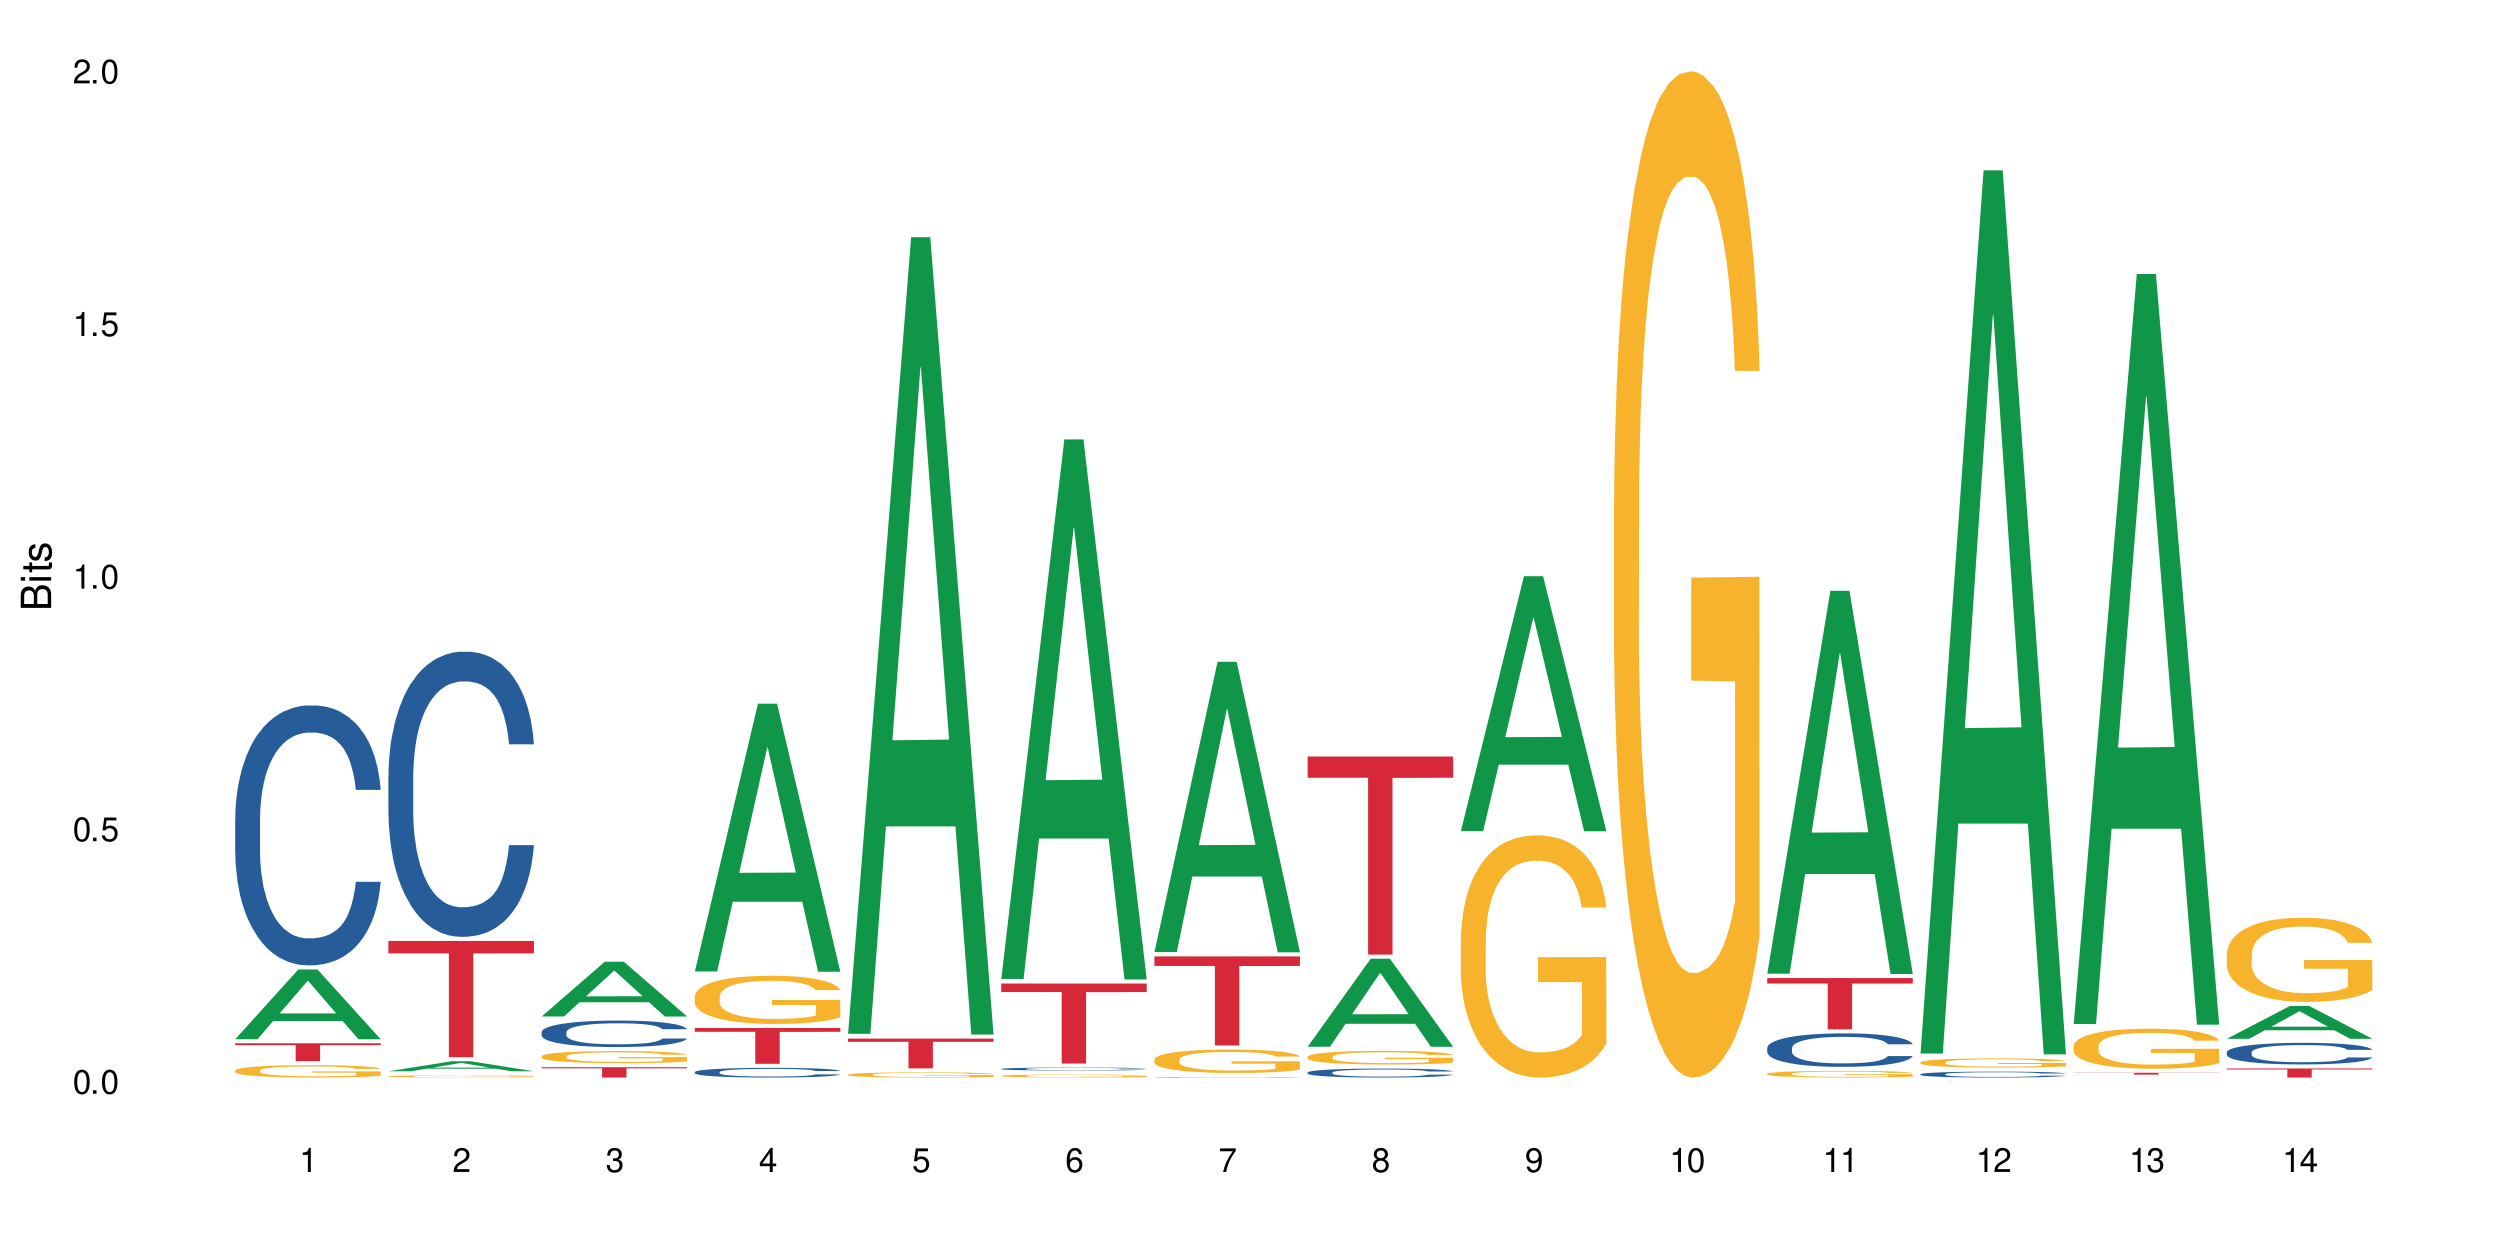 <?xml version="1.0" encoding="UTF-8"?>
<svg xmlns="http://www.w3.org/2000/svg" xmlns:xlink="http://www.w3.org/1999/xlink" width="720" height="360" viewBox="0 0 720 360">
<defs>
<g>
<g id="glyph-0-0">
</g>
<g id="glyph-0-1">
<path d="M 2.641 -6.938 C 2 -6.938 1.422 -6.656 1.078 -6.172 C 0.641 -5.562 0.406 -4.641 0.406 -3.359 C 0.406 -1.016 1.188 0.219 2.641 0.219 C 4.078 0.219 4.859 -1.016 4.859 -3.297 C 4.859 -4.641 4.656 -5.547 4.203 -6.172 C 3.844 -6.656 3.281 -6.938 2.641 -6.938 Z M 2.641 -6.188 C 3.547 -6.188 4 -5.25 4 -3.375 C 4 -1.406 3.562 -0.484 2.625 -0.484 C 1.734 -0.484 1.281 -1.438 1.281 -3.344 C 1.281 -5.25 1.734 -6.188 2.641 -6.188 Z M 2.641 -6.188 "/>
</g>
<g id="glyph-0-2">
<path d="M 1.828 -1 L 0.828 -1 L 0.828 0 L 1.828 0 Z M 1.828 -1 "/>
</g>
<g id="glyph-0-3">
<path d="M 4.562 -6.797 L 1.062 -6.797 L 0.547 -3.094 L 1.328 -3.094 C 1.719 -3.562 2.047 -3.734 2.578 -3.734 C 3.484 -3.734 4.062 -3.109 4.062 -2.094 C 4.062 -1.125 3.484 -0.531 2.578 -0.531 C 1.828 -0.531 1.375 -0.906 1.188 -1.672 L 0.328 -1.672 C 0.453 -1.109 0.547 -0.844 0.75 -0.594 C 1.125 -0.078 1.828 0.219 2.594 0.219 C 3.969 0.219 4.922 -0.781 4.922 -2.219 C 4.922 -3.562 4.031 -4.484 2.719 -4.484 C 2.25 -4.484 1.859 -4.359 1.469 -4.062 L 1.734 -5.969 L 4.562 -5.969 Z M 4.562 -6.797 "/>
</g>
<g id="glyph-0-4">
<path d="M 2.484 -4.938 L 2.484 0 L 3.328 0 L 3.328 -6.938 L 2.766 -6.938 C 2.469 -5.875 2.281 -5.734 0.984 -5.562 L 0.984 -4.938 Z M 2.484 -4.938 "/>
</g>
<g id="glyph-0-5">
<path d="M 4.859 -0.828 L 1.281 -0.828 C 1.359 -1.406 1.672 -1.781 2.5 -2.281 L 3.469 -2.828 C 4.406 -3.344 4.906 -4.062 4.906 -4.906 C 4.906 -5.484 4.672 -6.031 4.266 -6.406 C 3.859 -6.766 3.375 -6.938 2.719 -6.938 C 1.859 -6.938 1.219 -6.625 0.844 -6.031 C 0.609 -5.672 0.5 -5.234 0.484 -4.531 L 1.328 -4.531 C 1.359 -5.016 1.406 -5.281 1.531 -5.516 C 1.75 -5.938 2.188 -6.203 2.703 -6.203 C 3.469 -6.203 4.031 -5.641 4.031 -4.891 C 4.031 -4.344 3.719 -3.859 3.125 -3.516 L 2.234 -3 C 0.812 -2.172 0.406 -1.531 0.328 -0.016 L 4.859 -0.016 Z M 4.859 -0.828 "/>
</g>
<g id="glyph-0-6">
<path d="M 2.125 -3.188 L 2.578 -3.188 C 3.5 -3.188 3.984 -2.766 3.984 -1.922 C 3.984 -1.062 3.469 -0.531 2.594 -0.531 C 1.656 -0.531 1.203 -1 1.156 -2.016 L 0.312 -2.016 C 0.344 -1.453 0.438 -1.094 0.609 -0.781 C 0.953 -0.109 1.625 0.219 2.547 0.219 C 3.953 0.219 4.859 -0.625 4.859 -1.938 C 4.859 -2.828 4.516 -3.297 3.703 -3.594 C 4.344 -3.844 4.656 -4.328 4.656 -5.031 C 4.656 -6.219 3.875 -6.938 2.578 -6.938 C 1.203 -6.938 0.484 -6.172 0.453 -4.703 L 1.297 -4.703 C 1.312 -5.125 1.344 -5.359 1.453 -5.578 C 1.641 -5.969 2.062 -6.203 2.594 -6.203 C 3.344 -6.203 3.797 -5.75 3.797 -5 C 3.797 -4.516 3.609 -4.219 3.25 -4.047 C 3.016 -3.953 2.703 -3.922 2.125 -3.906 Z M 2.125 -3.188 "/>
</g>
<g id="glyph-0-7">
<path d="M 3.141 -1.672 L 3.141 0 L 3.984 0 L 3.984 -1.672 L 4.984 -1.672 L 4.984 -2.438 L 3.984 -2.438 L 3.984 -6.938 L 3.359 -6.938 L 0.266 -2.578 L 0.266 -1.672 Z M 3.141 -2.438 L 1 -2.438 L 3.141 -5.5 Z M 3.141 -2.438 "/>
</g>
<g id="glyph-0-8">
<path d="M 4.781 -5.125 C 4.609 -6.266 3.891 -6.938 2.844 -6.938 C 2.094 -6.938 1.422 -6.578 1.031 -5.953 C 0.594 -5.266 0.406 -4.422 0.406 -3.172 C 0.406 -2 0.578 -1.25 0.984 -0.641 C 1.359 -0.078 1.953 0.219 2.703 0.219 C 3.984 0.219 4.922 -0.75 4.922 -2.094 C 4.922 -3.375 4.062 -4.281 2.844 -4.281 C 2.172 -4.281 1.641 -4.031 1.281 -3.516 C 1.281 -5.234 1.828 -6.188 2.797 -6.188 C 3.391 -6.188 3.797 -5.797 3.938 -5.125 Z M 2.734 -3.531 C 3.547 -3.531 4.062 -2.953 4.062 -2.031 C 4.062 -1.156 3.484 -0.531 2.703 -0.531 C 1.922 -0.531 1.328 -1.188 1.328 -2.078 C 1.328 -2.938 1.906 -3.531 2.734 -3.531 Z M 2.734 -3.531 "/>
</g>
<g id="glyph-0-9">
<path d="M 4.984 -6.797 L 0.438 -6.797 L 0.438 -5.969 L 4.109 -5.969 C 2.5 -3.656 1.828 -2.234 1.328 0 L 2.219 0 C 2.594 -2.172 3.453 -4.047 4.984 -6.094 Z M 4.984 -6.797 "/>
</g>
<g id="glyph-0-10">
<path d="M 3.75 -3.656 C 4.469 -4.094 4.688 -4.438 4.688 -5.078 C 4.688 -6.172 3.844 -6.938 2.641 -6.938 C 1.438 -6.938 0.594 -6.172 0.594 -5.094 C 0.594 -4.438 0.812 -4.094 1.516 -3.656 C 0.734 -3.266 0.359 -2.703 0.359 -1.922 C 0.359 -0.656 1.281 0.219 2.641 0.219 C 3.984 0.219 4.922 -0.656 4.922 -1.922 C 4.922 -2.703 4.531 -3.266 3.75 -3.656 Z M 2.641 -6.188 C 3.359 -6.188 3.812 -5.75 3.812 -5.062 C 3.812 -4.406 3.344 -3.984 2.641 -3.984 C 1.922 -3.984 1.453 -4.406 1.453 -5.078 C 1.453 -5.75 1.922 -6.188 2.641 -6.188 Z M 2.641 -3.266 C 3.484 -3.266 4.062 -2.719 4.062 -1.906 C 4.062 -1.078 3.484 -0.531 2.625 -0.531 C 1.797 -0.531 1.219 -1.094 1.219 -1.906 C 1.219 -2.719 1.781 -3.266 2.641 -3.266 Z M 2.641 -3.266 "/>
</g>
<g id="glyph-0-11">
<path d="M 0.516 -1.578 C 0.672 -0.453 1.406 0.219 2.438 0.219 C 3.188 0.219 3.859 -0.141 4.266 -0.766 C 4.688 -1.453 4.891 -2.297 4.891 -3.547 C 4.891 -4.719 4.703 -5.453 4.312 -6.078 C 3.938 -6.641 3.344 -6.938 2.594 -6.938 C 1.297 -6.938 0.359 -5.969 0.359 -4.625 C 0.359 -3.344 1.234 -2.453 2.453 -2.453 C 3.094 -2.453 3.578 -2.672 4.016 -3.203 C 4 -1.484 3.469 -0.531 2.5 -0.531 C 1.906 -0.531 1.484 -0.906 1.359 -1.578 Z M 2.578 -6.203 C 3.375 -6.203 3.969 -5.531 3.969 -4.641 C 3.969 -3.797 3.391 -3.188 2.547 -3.188 C 1.734 -3.188 1.234 -3.766 1.234 -4.688 C 1.234 -5.562 1.797 -6.203 2.578 -6.203 Z M 2.578 -6.203 "/>
</g>
<g id="glyph-1-0">
</g>
<g id="glyph-1-1">
<path d="M 0 -0.953 L 0 -4.891 C 0 -5.719 -0.234 -6.344 -0.734 -6.797 C -1.188 -7.234 -1.812 -7.469 -2.5 -7.469 C -3.547 -7.469 -4.188 -7 -4.625 -5.875 C -4.984 -6.688 -5.625 -7.094 -6.531 -7.094 C -7.172 -7.094 -7.734 -6.859 -8.141 -6.391 C -8.562 -5.922 -8.75 -5.344 -8.75 -4.5 L -8.75 -0.953 Z M -4.984 -2.062 L -7.766 -2.062 L -7.766 -4.219 C -7.766 -4.844 -7.688 -5.203 -7.453 -5.5 C -7.219 -5.812 -6.859 -5.969 -6.375 -5.969 C -5.891 -5.969 -5.531 -5.812 -5.297 -5.5 C -5.062 -5.203 -4.984 -4.844 -4.984 -4.219 Z M -0.984 -2.062 L -4 -2.062 L -4 -4.781 C -4 -5.766 -3.438 -6.359 -2.484 -6.359 C -1.547 -6.359 -0.984 -5.766 -0.984 -4.781 Z M -0.984 -2.062 "/>
</g>
<g id="glyph-1-2">
<path d="M -6.281 -1.797 L -6.281 -0.797 L 0 -0.797 L 0 -1.797 Z M -8.75 -1.797 L -8.75 -0.797 L -7.484 -0.797 L -7.484 -1.797 Z M -8.75 -1.797 "/>
</g>
<g id="glyph-1-3">
<path d="M -6.281 -3.047 L -6.281 -2.016 L -8.016 -2.016 L -8.016 -1.016 L -6.281 -1.016 L -6.281 -0.172 L -5.469 -0.172 L -5.469 -1.016 L -0.719 -1.016 C -0.078 -1.016 0.281 -1.453 0.281 -2.234 C 0.281 -2.5 0.25 -2.719 0.188 -3.047 L -0.641 -3.047 C -0.609 -2.906 -0.594 -2.766 -0.594 -2.562 C -0.594 -2.141 -0.719 -2.016 -1.156 -2.016 L -5.469 -2.016 L -5.469 -3.047 Z M -6.281 -3.047 "/>
</g>
<g id="glyph-1-4">
<path d="M -4.531 -5.25 C -5.766 -5.25 -6.469 -4.422 -6.469 -2.969 C -6.469 -1.516 -5.719 -0.562 -4.547 -0.562 C -3.562 -0.562 -3.094 -1.062 -2.734 -2.562 L -2.516 -3.484 C -2.344 -4.188 -2.094 -4.469 -1.641 -4.469 C -1.047 -4.469 -0.641 -3.875 -0.641 -3 C -0.641 -2.453 -0.797 -2 -1.062 -1.75 C -1.25 -1.594 -1.422 -1.531 -1.875 -1.469 L -1.875 -0.406 C -0.422 -0.453 0.281 -1.266 0.281 -2.922 C 0.281 -4.5 -0.5 -5.516 -1.719 -5.516 C -2.656 -5.516 -3.172 -4.984 -3.469 -3.734 L -3.703 -2.766 C -3.891 -1.953 -4.156 -1.609 -4.594 -1.609 C -5.188 -1.609 -5.547 -2.125 -5.547 -2.938 C -5.547 -3.75 -5.203 -4.172 -4.531 -4.203 Z M -4.531 -5.25 "/>
</g>
</g>
</defs>
<rect x="-72" y="-36" width="864" height="432" fill="rgb(100%, 100%, 100%)" fill-opacity="1"/>
<path fill-rule="nonzero" fill="rgb(6.275%, 58.824%, 28.235%)" fill-opacity="1" d="M 67.73 299.285 L 67.777 299.266 L 85.914 279.203 L 91.422 279.203 L 109.648 299.305 L 103.242 299.305 L 98.676 294.059 L 78.656 294.059 L 74.18 299.285 L 67.73 299.285 L 80.582 291.887 L 96.84 291.867 L 88.734 282.484 L 88.645 282.469 L 88.555 282.523 L 80.539 291.867 L 80.582 291.887 Z M 67.73 299.285 "/>
<path fill-rule="nonzero" fill="rgb(14.51%, 36.078%, 60%)" fill-opacity="1" d="M 67.73 235.758 L 67.781 235.688 L 67.781 234.047 L 67.934 231.445 L 68.293 228.16 L 68.652 225.902 L 69.57 221.867 L 70.848 217.969 L 72.18 214.957 L 73.148 213.18 L 74.02 211.809 L 76.012 209.277 L 77.289 207.98 L 78.672 206.816 L 80.355 205.652 L 81.582 204.969 L 84.344 203.875 L 86.391 203.395 L 87.973 203.191 L 91.398 203.191 L 93.441 203.465 L 94.926 203.805 L 96.562 204.352 L 97.941 204.969 L 100.344 206.473 L 102.492 208.391 L 103.461 209.484 L 104.996 211.605 L 106.172 213.656 L 106.988 215.438 L 107.91 217.969 L 108.727 221.047 L 109.34 224.535 L 109.648 227.477 L 102.492 227.477 L 102.133 224.742 L 101.723 222.621 L 100.957 219.816 L 100.191 217.832 L 99.117 215.848 L 98.145 214.547 L 96.816 213.246 L 95.641 212.426 L 94.414 211.809 L 93.238 211.398 L 90.988 210.988 L 88.383 210.988 L 87.41 211.125 L 85.418 211.672 L 84.344 212.152 L 82.812 213.109 L 81.738 214 L 80.461 215.367 L 79.59 216.531 L 78.516 218.309 L 77.75 219.883 L 76.883 222.141 L 76.371 223.852 L 75.91 225.766 L 75.5 228.023 L 75.195 230.418 L 74.988 232.949 L 74.887 235.414 L 74.887 246.02 L 74.988 248.48 L 75.246 251.355 L 75.91 255.527 L 76.883 259.156 L 78.004 262.027 L 79.078 264.082 L 79.691 265.039 L 80.512 266.133 L 81.789 267.5 L 83.629 268.871 L 84.703 269.418 L 86.34 269.965 L 88.023 270.238 L 90.273 270.238 L 92.27 269.965 L 93.598 269.621 L 94.977 269.074 L 96.867 267.91 L 98.043 266.816 L 99.066 265.516 L 99.832 264.219 L 100.344 263.121 L 101.109 261 L 101.723 258.676 L 102.184 256.281 L 102.492 253.953 L 109.648 253.953 L 109.34 256.691 L 108.883 259.359 L 108.422 261.344 L 107.707 263.738 L 106.887 265.859 L 105.711 268.254 L 104.742 269.828 L 103.461 271.539 L 102.285 272.836 L 101.008 274 L 99.117 275.371 L 97.891 276.055 L 96.562 276.668 L 94.977 277.215 L 92.984 277.695 L 90.836 277.969 L 88.844 278.039 L 86.695 277.902 L 85.109 277.629 L 83.016 277.012 L 80.41 275.781 L 78.516 274.48 L 77.035 273.18 L 75.758 271.812 L 74.324 269.965 L 72.484 266.953 L 71.359 264.629 L 70.594 262.711 L 69.723 260.043 L 69.109 257.648 L 68.395 253.816 L 67.883 248.961 L 67.73 245.199 Z M 67.73 235.758 "/>
<path fill-rule="nonzero" fill="rgb(96.863%, 70.196%, 16.863%)" fill-opacity="1" d="M 67.73 308.297 L 67.781 308.293 L 67.781 308.227 L 67.988 308.082 L 68.496 307.879 L 69.164 307.715 L 69.879 307.582 L 70.34 307.516 L 71.105 307.418 L 71.77 307.348 L 73.457 307.199 L 75.602 307.062 L 76.777 307.004 L 78.109 306.949 L 80 306.887 L 80.867 306.863 L 83.527 306.812 L 86.543 306.781 L 89.863 306.77 L 91.398 306.773 L 93.496 306.785 L 96.355 306.824 L 97.992 306.855 L 99.27 306.887 L 100.602 306.93 L 102.234 306.996 L 103.77 307.074 L 104.996 307.152 L 106.223 307.25 L 107.246 307.352 L 108.113 307.465 L 108.883 307.602 L 109.34 307.719 L 109.648 307.832 L 102.543 307.832 L 102.133 307.719 L 101.672 307.629 L 100.906 307.523 L 100.141 307.445 L 99.375 307.383 L 97.941 307.297 L 96.715 307.246 L 95.18 307.199 L 93.699 307.172 L 92.012 307.152 L 90.988 307.145 L 88.281 307.145 L 85.828 307.168 L 84.395 307.191 L 83.375 307.219 L 81.941 307.27 L 81.074 307.309 L 80.562 307.332 L 79.027 307.434 L 78.004 307.523 L 77.445 307.586 L 76.727 307.684 L 76.215 307.773 L 75.652 307.902 L 75.348 308 L 74.938 308.223 L 74.887 308.809 L 75.039 308.93 L 75.348 309.062 L 75.758 309.18 L 76.371 309.305 L 76.984 309.398 L 78.059 309.527 L 78.977 309.609 L 79.691 309.664 L 81.074 309.754 L 81.637 309.781 L 82.965 309.84 L 84.344 309.887 L 86.031 309.926 L 87.309 309.945 L 89.355 309.961 L 91.961 309.961 L 95.027 309.941 L 96.969 309.918 L 98.301 309.891 L 99.168 309.867 L 100.242 309.832 L 101.008 309.801 L 101.723 309.762 L 102.594 309.707 L 102.594 308.93 L 89.969 308.926 L 89.969 308.562 L 109.598 308.559 L 109.648 309.832 L 108.574 309.918 L 107.246 310.004 L 105.969 310.07 L 104.637 310.125 L 102.746 310.188 L 101.215 310.227 L 98.863 310.27 L 96.715 310.301 L 94.465 310.32 L 92.473 310.328 L 90.121 310.332 L 88.023 310.324 L 85.777 310.305 L 83.988 310.281 L 82.352 310.246 L 80.715 310.207 L 78.672 310.137 L 77.34 310.082 L 75.961 310.012 L 74.582 309.934 L 73.355 309.844 L 72.535 309.777 L 71.719 309.699 L 70.848 309.602 L 70.031 309.488 L 69.418 309.391 L 68.855 309.273 L 68.445 309.168 L 68.039 309.02 L 67.832 308.906 L 67.73 308.805 Z M 67.73 308.297 "/>
<path fill-rule="nonzero" fill="rgb(83.922%, 15.686%, 22.353%)" fill-opacity="1" d="M 67.73 300.469 L 109.648 300.469 L 109.648 301.02 L 92.18 301.023 L 92.18 305.605 L 85.148 305.605 L 85.148 301.027 L 85.047 301.02 L 67.73 301.02 Z M 67.73 300.469 "/>
<path fill-rule="nonzero" fill="rgb(6.275%, 58.824%, 28.235%)" fill-opacity="1" d="M 111.855 308.527 L 111.898 308.527 L 130.035 305.645 L 135.543 305.645 L 153.77 308.531 L 147.367 308.531 L 142.801 307.777 L 122.781 307.777 L 118.301 308.527 L 111.855 308.527 L 124.707 307.465 L 140.961 307.465 L 132.855 306.117 L 132.766 306.113 L 132.68 306.121 L 124.66 307.465 L 124.707 307.465 Z M 111.855 308.527 "/>
<path fill-rule="nonzero" fill="rgb(14.51%, 36.078%, 60%)" fill-opacity="1" d="M 111.855 223.441 L 111.906 223.367 L 111.906 221.562 L 112.059 218.711 L 112.418 215.109 L 112.773 212.633 L 113.695 208.203 L 114.973 203.926 L 116.301 200.625 L 117.273 198.672 L 118.141 197.172 L 120.137 194.395 L 121.414 192.969 L 122.793 191.695 L 124.48 190.418 L 125.707 189.668 L 128.469 188.465 L 130.512 187.941 L 132.098 187.715 L 135.523 187.715 L 137.566 188.016 L 139.047 188.391 L 140.684 188.992 L 142.066 189.668 L 144.469 191.316 L 146.613 193.418 L 147.586 194.621 L 149.117 196.945 L 150.293 199.199 L 151.113 201.148 L 152.031 203.926 L 152.852 207.305 L 153.465 211.133 L 153.77 214.359 L 146.613 214.359 L 146.258 211.355 L 145.848 209.031 L 145.082 205.953 L 144.312 203.777 L 143.242 201.602 L 142.27 200.176 L 140.941 198.75 L 139.766 197.848 L 138.539 197.172 L 137.363 196.723 L 135.113 196.273 L 132.504 196.273 L 131.535 196.422 L 129.539 197.023 L 128.469 197.547 L 126.934 198.598 L 125.859 199.574 L 124.582 201.074 L 123.715 202.352 L 122.641 204.301 L 121.875 206.027 L 121.004 208.504 L 120.492 210.383 L 120.031 212.484 L 119.625 214.961 L 119.316 217.586 L 119.113 220.363 L 119.012 223.066 L 119.012 234.699 L 119.113 237.398 L 119.367 240.551 L 120.031 245.129 L 121.004 249.109 L 122.129 252.262 L 123.203 254.512 L 123.816 255.562 L 124.633 256.762 L 125.91 258.266 L 127.75 259.766 L 128.824 260.367 L 130.461 260.965 L 132.148 261.266 L 134.398 261.266 L 136.391 260.965 L 137.719 260.59 L 139.102 259.992 L 140.992 258.715 L 142.168 257.516 L 143.188 256.09 L 143.957 254.66 L 144.469 253.461 L 145.234 251.133 L 145.848 248.582 L 146.309 245.957 L 146.613 243.402 L 153.77 243.402 L 153.465 246.406 L 153.004 249.332 L 152.543 251.512 L 151.828 254.137 L 151.012 256.465 L 149.836 259.09 L 148.863 260.816 L 147.586 262.691 L 146.41 264.117 L 145.133 265.395 L 143.242 266.895 L 142.012 267.645 L 140.684 268.32 L 139.102 268.922 L 137.105 269.445 L 134.961 269.746 L 132.965 269.824 L 130.82 269.672 L 129.234 269.371 L 127.137 268.695 L 124.531 267.348 L 122.641 265.918 L 121.156 264.492 L 119.879 262.992 L 118.449 260.965 L 116.609 257.664 L 115.484 255.113 L 114.715 253.012 L 113.848 250.082 L 113.234 247.457 L 112.52 243.254 L 112.008 237.926 L 111.855 233.797 Z M 111.855 223.441 "/>
<path fill-rule="nonzero" fill="rgb(96.863%, 70.196%, 16.863%)" fill-opacity="1" d="M 111.855 309.969 L 111.906 309.969 L 111.906 309.957 L 112.109 309.93 L 112.621 309.895 L 113.285 309.863 L 114 309.84 L 114.461 309.828 L 115.227 309.812 L 115.891 309.797 L 117.578 309.773 L 119.727 309.75 L 120.902 309.738 L 122.23 309.727 L 124.121 309.719 L 124.992 309.711 L 127.648 309.703 L 130.664 309.699 L 133.988 309.695 L 135.523 309.695 L 137.617 309.699 L 140.48 309.707 L 142.117 309.711 L 143.395 309.719 L 144.723 309.723 L 146.359 309.734 L 147.891 309.75 L 149.117 309.766 L 150.348 309.781 L 151.367 309.801 L 152.238 309.82 L 153.004 309.844 L 153.465 309.863 L 153.77 309.887 L 146.664 309.887 L 146.258 309.863 L 145.797 309.848 L 145.031 309.832 L 144.262 309.816 L 143.496 309.805 L 142.066 309.789 L 140.84 309.781 L 139.305 309.773 L 137.82 309.766 L 136.137 309.766 L 135.113 309.762 L 132.402 309.762 L 129.949 309.766 L 128.52 309.77 L 127.496 309.777 L 126.066 309.785 L 125.195 309.793 L 124.684 309.797 L 123.152 309.816 L 122.129 309.832 L 121.566 309.84 L 120.852 309.859 L 120.34 309.875 L 119.777 309.898 L 119.469 309.914 L 119.062 309.957 L 119.012 310.059 L 119.164 310.082 L 119.469 310.105 L 119.879 310.125 L 120.492 310.148 L 121.105 310.164 L 122.18 310.188 L 123.102 310.203 L 123.816 310.215 L 125.195 310.23 L 125.758 310.234 L 127.086 310.246 L 128.469 310.254 L 130.152 310.262 L 131.434 310.262 L 133.477 310.266 L 136.082 310.266 L 139.152 310.262 L 141.094 310.258 L 142.422 310.254 L 143.293 310.25 L 144.363 310.242 L 145.133 310.238 L 145.848 310.23 L 146.715 310.223 L 146.715 310.082 L 134.09 310.082 L 134.09 310.016 L 153.719 310.016 L 153.77 310.242 L 152.699 310.258 L 151.367 310.273 L 150.09 310.285 L 148.762 310.297 L 146.871 310.305 L 145.336 310.312 L 142.984 310.32 L 140.84 310.328 L 138.59 310.332 L 132.148 310.332 L 129.898 310.328 L 128.109 310.324 L 126.473 310.316 L 124.84 310.309 L 122.793 310.297 L 121.465 310.289 L 120.082 310.277 L 118.703 310.262 L 117.477 310.246 L 116.66 310.234 L 115.84 310.219 L 114.973 310.203 L 114.152 310.184 L 113.539 310.164 L 112.98 310.145 L 112.57 310.125 L 112.16 310.098 L 111.957 310.078 L 111.855 310.059 Z M 111.855 309.969 "/>
<path fill-rule="nonzero" fill="rgb(83.922%, 15.686%, 22.353%)" fill-opacity="1" d="M 111.855 270.988 L 153.77 270.988 L 153.77 274.57 L 136.301 274.602 L 136.301 304.48 L 129.273 304.48 L 129.273 274.633 L 129.172 274.57 L 111.855 274.57 Z M 111.855 270.988 "/>
<path fill-rule="nonzero" fill="rgb(6.275%, 58.824%, 28.235%)" fill-opacity="1" d="M 155.977 292.75 L 156.023 292.734 L 174.16 276.988 L 179.668 276.988 L 197.895 292.766 L 191.488 292.766 L 186.922 288.645 L 166.902 288.645 L 162.426 292.75 L 155.977 292.75 L 168.828 286.941 L 185.086 286.926 L 176.98 279.566 L 176.891 279.551 L 176.801 279.594 L 168.785 286.926 L 168.828 286.941 Z M 155.977 292.75 "/>
<path fill-rule="nonzero" fill="rgb(14.51%, 36.078%, 60%)" fill-opacity="1" d="M 155.977 297.242 L 156.027 297.238 L 156.027 297.07 L 156.18 296.805 L 156.539 296.469 L 156.898 296.242 L 157.816 295.828 L 159.094 295.434 L 160.426 295.125 L 161.395 294.945 L 162.266 294.805 L 164.258 294.547 L 165.535 294.414 L 166.918 294.297 L 168.602 294.18 L 169.828 294.109 L 172.59 293.996 L 174.637 293.949 L 176.219 293.93 L 179.645 293.93 L 181.688 293.957 L 183.172 293.992 L 184.809 294.047 L 186.188 294.109 L 188.59 294.262 L 190.738 294.457 L 191.707 294.57 L 193.242 294.785 L 194.418 294.992 L 195.234 295.176 L 196.156 295.434 L 196.973 295.746 L 197.586 296.102 L 197.895 296.402 L 190.738 296.402 L 190.379 296.121 L 189.969 295.906 L 189.203 295.621 L 188.438 295.418 L 187.363 295.215 L 186.391 295.086 L 185.062 294.953 L 183.887 294.867 L 182.66 294.805 L 181.484 294.766 L 179.234 294.723 L 176.629 294.723 L 175.656 294.734 L 173.664 294.793 L 172.59 294.84 L 171.059 294.938 L 169.984 295.027 L 168.707 295.168 L 167.836 295.285 L 166.762 295.469 L 165.996 295.629 L 165.129 295.855 L 164.617 296.031 L 164.156 296.227 L 163.746 296.457 L 163.441 296.699 L 163.234 296.957 L 163.133 297.207 L 163.133 298.289 L 163.234 298.539 L 163.492 298.832 L 164.156 299.258 L 165.129 299.625 L 166.25 299.918 L 167.324 300.129 L 167.938 300.227 L 168.758 300.336 L 170.035 300.477 L 171.875 300.613 L 172.949 300.672 L 174.582 300.727 L 176.27 300.754 L 178.52 300.754 L 180.512 300.727 L 181.844 300.691 L 183.223 300.637 L 185.113 300.516 L 186.289 300.406 L 187.312 300.273 L 188.078 300.141 L 188.59 300.031 L 189.355 299.812 L 189.969 299.578 L 190.43 299.332 L 190.738 299.098 L 197.895 299.098 L 197.586 299.375 L 197.129 299.648 L 196.668 299.848 L 195.953 300.094 L 195.133 300.309 L 193.957 300.551 L 192.988 300.711 L 191.707 300.887 L 190.531 301.02 L 189.254 301.137 L 187.363 301.277 L 186.137 301.348 L 184.809 301.41 L 183.223 301.465 L 181.23 301.512 L 179.082 301.543 L 177.09 301.547 L 174.941 301.535 L 173.355 301.508 L 171.262 301.445 L 168.652 301.32 L 166.762 301.188 L 165.281 301.055 L 164.004 300.914 L 162.57 300.727 L 160.73 300.418 L 159.605 300.184 L 158.84 299.988 L 157.969 299.715 L 157.355 299.473 L 156.641 299.082 L 156.129 298.586 L 155.977 298.203 Z M 155.977 297.242 "/>
<path fill-rule="nonzero" fill="rgb(96.863%, 70.196%, 16.863%)" fill-opacity="1" d="M 155.977 304.203 L 156.027 304.199 L 156.027 304.137 L 156.234 303.992 L 156.742 303.797 L 157.41 303.633 L 158.125 303.508 L 158.582 303.441 L 159.352 303.344 L 160.016 303.273 L 161.703 303.133 L 163.848 303 L 165.023 302.941 L 166.355 302.887 L 168.246 302.828 L 169.113 302.805 L 171.773 302.754 L 174.789 302.723 L 178.109 302.711 L 179.645 302.715 L 181.742 302.727 L 184.602 302.762 L 186.238 302.793 L 187.516 302.828 L 188.848 302.867 L 190.48 302.93 L 192.016 303.008 L 193.242 303.082 L 194.469 303.18 L 195.492 303.281 L 196.359 303.391 L 197.129 303.527 L 197.586 303.637 L 197.895 303.746 L 190.789 303.746 L 190.379 303.637 L 189.918 303.551 L 189.152 303.445 L 188.387 303.371 L 187.617 303.309 L 186.188 303.227 L 184.961 303.176 L 183.426 303.133 L 181.945 303.102 L 180.258 303.082 L 179.234 303.078 L 176.527 303.078 L 174.074 303.102 L 172.641 303.125 L 171.617 303.152 L 170.188 303.199 L 169.32 303.238 L 168.809 303.262 L 167.273 303.359 L 166.25 303.449 L 165.688 303.508 L 164.973 303.605 L 164.461 303.691 L 163.898 303.816 L 163.594 303.914 L 163.184 304.129 L 163.133 304.699 L 163.285 304.82 L 163.594 304.953 L 164.004 305.066 L 164.617 305.188 L 165.23 305.281 L 166.305 305.402 L 167.223 305.484 L 167.938 305.539 L 169.32 305.625 L 169.883 305.656 L 171.211 305.711 L 172.59 305.758 L 174.277 305.793 L 175.555 305.812 L 177.602 305.828 L 180.207 305.828 L 183.273 305.809 L 185.215 305.785 L 186.547 305.758 L 187.414 305.738 L 188.488 305.703 L 189.254 305.672 L 189.969 305.637 L 190.84 305.582 L 190.84 304.82 L 178.215 304.82 L 178.215 304.461 L 197.844 304.461 L 197.895 305.703 L 196.82 305.789 L 195.492 305.871 L 194.215 305.934 L 192.883 305.988 L 190.992 306.047 L 189.461 306.086 L 187.109 306.133 L 184.961 306.16 L 182.711 306.18 L 180.719 306.188 L 178.367 306.191 L 176.27 306.184 L 174.023 306.164 L 172.234 306.141 L 170.598 306.109 L 168.961 306.066 L 166.918 306 L 165.586 305.945 L 164.207 305.879 L 162.828 305.801 L 161.602 305.715 L 160.781 305.648 L 159.965 305.57 L 159.094 305.477 L 158.277 305.367 L 157.664 305.27 L 157.102 305.16 L 156.691 305.055 L 156.285 304.91 L 156.078 304.797 L 155.977 304.699 Z M 155.977 304.203 "/>
<path fill-rule="nonzero" fill="rgb(83.922%, 15.686%, 22.353%)" fill-opacity="1" d="M 155.977 307.355 L 197.895 307.355 L 197.895 307.676 L 180.426 307.676 L 180.426 310.332 L 173.395 310.332 L 173.395 307.68 L 173.293 307.676 L 155.977 307.676 Z M 155.977 307.355 "/>
<path fill-rule="nonzero" fill="rgb(6.275%, 58.824%, 28.235%)" fill-opacity="1" d="M 200.102 279.785 L 200.145 279.711 L 218.281 202.656 L 223.789 202.656 L 242.016 279.859 L 235.613 279.859 L 231.047 259.707 L 211.027 259.707 L 206.547 279.785 L 200.102 279.785 L 212.953 251.371 L 229.207 251.297 L 221.102 215.27 L 221.012 215.199 L 220.926 215.414 L 212.906 251.297 L 212.953 251.371 Z M 200.102 279.785 "/>
<path fill-rule="nonzero" fill="rgb(14.51%, 36.078%, 60%)" fill-opacity="1" d="M 200.102 308.754 L 200.152 308.75 L 200.152 308.691 L 200.305 308.594 L 200.664 308.469 L 201.02 308.387 L 201.941 308.234 L 203.219 308.09 L 204.547 307.977 L 205.52 307.91 L 206.387 307.859 L 208.383 307.766 L 209.66 307.719 L 211.039 307.676 L 212.727 307.629 L 213.953 307.605 L 216.715 307.562 L 218.758 307.547 L 220.344 307.539 L 223.77 307.539 L 225.812 307.547 L 227.293 307.562 L 228.93 307.582 L 230.312 307.605 L 232.715 307.66 L 234.859 307.734 L 235.832 307.773 L 237.363 307.852 L 238.539 307.93 L 239.359 307.996 L 240.277 308.09 L 241.098 308.207 L 241.711 308.336 L 242.016 308.445 L 234.859 308.445 L 234.504 308.344 L 234.094 308.266 L 233.328 308.16 L 232.559 308.086 L 231.488 308.012 L 230.516 307.961 L 229.188 307.914 L 228.012 307.883 L 226.785 307.859 L 225.609 307.844 L 223.359 307.828 L 220.75 307.828 L 219.781 307.836 L 217.785 307.855 L 216.715 307.875 L 215.18 307.91 L 214.105 307.941 L 212.828 307.992 L 211.961 308.035 L 210.887 308.102 L 210.117 308.16 L 209.25 308.246 L 208.738 308.309 L 208.277 308.383 L 207.871 308.465 L 207.562 308.555 L 207.359 308.648 L 207.258 308.742 L 207.258 309.137 L 207.359 309.23 L 207.613 309.336 L 208.277 309.492 L 209.25 309.629 L 210.375 309.734 L 211.449 309.812 L 212.062 309.848 L 212.879 309.887 L 214.156 309.938 L 215.996 309.988 L 217.07 310.012 L 218.707 310.031 L 220.395 310.043 L 222.645 310.043 L 224.637 310.031 L 225.965 310.02 L 227.348 309.996 L 229.238 309.953 L 230.414 309.914 L 231.434 309.863 L 232.203 309.816 L 232.715 309.777 L 233.48 309.695 L 234.094 309.609 L 234.555 309.52 L 234.859 309.434 L 242.016 309.434 L 241.711 309.535 L 241.25 309.637 L 240.789 309.711 L 240.074 309.797 L 239.258 309.879 L 238.082 309.969 L 237.109 310.027 L 235.832 310.09 L 234.656 310.137 L 233.379 310.184 L 231.488 310.234 L 230.258 310.258 L 228.93 310.281 L 227.348 310.301 L 225.352 310.32 L 223.207 310.328 L 221.211 310.332 L 219.066 310.328 L 217.48 310.316 L 215.383 310.293 L 212.777 310.25 L 210.887 310.199 L 209.402 310.152 L 208.125 310.102 L 206.695 310.031 L 204.855 309.918 L 203.73 309.832 L 202.961 309.762 L 202.094 309.66 L 201.48 309.57 L 200.766 309.43 L 200.254 309.246 L 200.102 309.105 Z M 200.102 308.754 "/>
<path fill-rule="nonzero" fill="rgb(96.863%, 70.196%, 16.863%)" fill-opacity="1" d="M 200.102 286.965 L 200.152 286.953 L 200.152 286.699 L 200.355 286.129 L 200.867 285.344 L 201.531 284.695 L 202.246 284.188 L 202.707 283.922 L 203.473 283.543 L 204.137 283.266 L 205.824 282.695 L 207.973 282.16 L 209.148 281.934 L 210.477 281.719 L 212.367 281.477 L 213.238 281.391 L 215.895 281.188 L 218.91 281.059 L 222.234 281.02 L 223.77 281.035 L 225.863 281.086 L 228.727 281.223 L 230.363 281.352 L 231.641 281.477 L 232.969 281.641 L 234.605 281.895 L 236.137 282.199 L 237.363 282.504 L 238.594 282.883 L 239.613 283.289 L 240.484 283.734 L 241.25 284.266 L 241.711 284.707 L 242.016 285.152 L 234.91 285.152 L 234.504 284.707 L 234.043 284.367 L 233.277 283.949 L 232.508 283.645 L 231.742 283.402 L 230.312 283.074 L 229.082 282.871 L 227.551 282.695 L 226.066 282.578 L 224.383 282.504 L 223.359 282.48 L 220.648 282.48 L 218.195 282.566 L 216.766 282.668 L 215.742 282.77 L 214.312 282.961 L 213.441 283.113 L 212.93 283.215 L 211.398 283.605 L 210.375 283.961 L 209.812 284.203 L 209.098 284.582 L 208.586 284.926 L 208.023 285.43 L 207.715 285.812 L 207.309 286.672 L 207.258 288.953 L 207.41 289.434 L 207.715 289.953 L 208.125 290.41 L 208.738 290.895 L 209.352 291.262 L 210.426 291.754 L 211.348 292.082 L 212.062 292.301 L 213.441 292.641 L 214.004 292.754 L 215.332 292.984 L 216.715 293.16 L 218.398 293.312 L 219.68 293.391 L 221.723 293.453 L 224.328 293.453 L 227.398 293.375 L 229.34 293.273 L 230.668 293.172 L 231.539 293.086 L 232.609 292.945 L 233.379 292.82 L 234.094 292.68 L 234.961 292.465 L 234.961 289.434 L 222.336 289.422 L 222.336 288.004 L 241.965 287.992 L 242.016 292.945 L 240.941 293.289 L 239.613 293.617 L 238.336 293.871 L 237.008 294.086 L 235.117 294.328 L 233.582 294.48 L 231.23 294.656 L 229.082 294.77 L 226.836 294.848 L 224.84 294.883 L 222.488 294.898 L 220.395 294.871 L 218.145 294.797 L 216.355 294.695 L 214.719 294.566 L 213.082 294.402 L 211.039 294.137 L 209.711 293.922 L 208.328 293.656 L 206.949 293.34 L 205.723 292.996 L 204.906 292.73 L 204.086 292.426 L 203.219 292.047 L 202.398 291.613 L 201.785 291.223 L 201.223 290.777 L 200.816 290.359 L 200.406 289.789 L 200.203 289.336 L 200.102 288.941 Z M 200.102 286.965 "/>
<path fill-rule="nonzero" fill="rgb(83.922%, 15.686%, 22.353%)" fill-opacity="1" d="M 200.102 296.062 L 242.016 296.062 L 242.016 297.164 L 224.547 297.176 L 224.547 306.375 L 217.52 306.375 L 217.52 297.184 L 217.418 297.164 L 200.102 297.164 Z M 200.102 296.062 "/>
<path fill-rule="nonzero" fill="rgb(6.275%, 58.824%, 28.235%)" fill-opacity="1" d="M 244.223 297.734 L 244.27 297.52 L 262.406 68.305 L 267.914 68.305 L 286.141 297.953 L 279.734 297.953 L 275.168 238.008 L 255.148 238.008 L 250.672 297.734 L 244.223 297.734 L 257.074 213.207 L 273.332 212.992 L 265.227 105.824 L 265.137 105.609 L 265.047 106.254 L 257.031 212.992 L 257.074 213.207 Z M 244.223 297.734 "/>
<path fill-rule="nonzero" fill="rgb(96.863%, 70.196%, 16.863%)" fill-opacity="1" d="M 244.223 309.48 L 244.273 309.48 L 244.273 309.453 L 244.477 309.391 L 244.988 309.309 L 245.652 309.238 L 246.371 309.184 L 246.828 309.156 L 247.598 309.113 L 248.262 309.086 L 249.949 309.023 L 252.094 308.965 L 253.27 308.941 L 254.602 308.918 L 256.492 308.891 L 257.359 308.883 L 260.02 308.859 L 263.035 308.848 L 266.355 308.844 L 267.891 308.844 L 269.988 308.852 L 272.848 308.863 L 274.484 308.879 L 275.762 308.891 L 277.094 308.91 L 278.727 308.938 L 280.262 308.969 L 281.488 309.004 L 282.715 309.043 L 283.738 309.086 L 284.605 309.133 L 285.371 309.191 L 285.832 309.238 L 286.141 309.285 L 279.035 309.285 L 278.625 309.238 L 278.164 309.203 L 277.398 309.156 L 276.633 309.125 L 275.863 309.098 L 274.434 309.062 L 273.207 309.043 L 271.672 309.023 L 270.191 309.012 L 268.504 309.004 L 267.48 309 L 264.773 309 L 262.32 309.008 L 260.887 309.02 L 259.863 309.031 L 258.434 309.051 L 257.566 309.066 L 257.055 309.078 L 255.52 309.121 L 254.496 309.16 L 253.934 309.184 L 253.219 309.227 L 252.707 309.262 L 252.145 309.316 L 251.84 309.355 L 251.43 309.449 L 251.379 309.695 L 251.531 309.746 L 251.84 309.801 L 252.25 309.852 L 252.863 309.902 L 253.477 309.941 L 254.547 309.996 L 255.469 310.031 L 256.184 310.055 L 257.566 310.09 L 258.129 310.102 L 259.457 310.129 L 260.836 310.145 L 262.523 310.164 L 263.801 310.172 L 265.848 310.176 L 268.453 310.176 L 271.52 310.168 L 273.461 310.16 L 274.793 310.148 L 275.66 310.137 L 276.734 310.121 L 277.5 310.109 L 278.215 310.094 L 279.086 310.07 L 279.086 309.746 L 266.461 309.746 L 266.461 309.594 L 286.09 309.59 L 286.141 310.121 L 285.066 310.16 L 283.738 310.195 L 282.461 310.223 L 281.129 310.246 L 279.238 310.27 L 277.707 310.289 L 275.355 310.305 L 273.207 310.32 L 270.957 310.328 L 268.965 310.332 L 266.613 310.332 L 264.516 310.328 L 262.27 310.32 L 260.477 310.312 L 258.844 310.297 L 257.207 310.281 L 255.164 310.25 L 253.832 310.227 L 252.453 310.199 L 251.074 310.164 L 249.848 310.129 L 249.027 310.102 L 248.211 310.066 L 247.34 310.027 L 246.523 309.98 L 245.91 309.938 L 245.348 309.891 L 244.938 309.844 L 244.531 309.785 L 244.324 309.734 L 244.223 309.691 Z M 244.223 309.48 "/>
<path fill-rule="nonzero" fill="rgb(83.922%, 15.686%, 22.353%)" fill-opacity="1" d="M 244.223 299.117 L 286.141 299.117 L 286.141 300.031 L 268.672 300.039 L 268.672 307.68 L 261.641 307.68 L 261.641 300.047 L 261.539 300.031 L 244.223 300.031 Z M 244.223 299.117 "/>
<path fill-rule="nonzero" fill="rgb(6.275%, 58.824%, 28.235%)" fill-opacity="1" d="M 288.348 281.941 L 288.391 281.797 L 306.527 126.555 L 312.035 126.555 L 330.262 282.086 L 323.859 282.086 L 319.289 241.488 L 299.273 241.488 L 294.793 281.941 L 288.348 281.941 L 301.199 224.695 L 317.453 224.547 L 309.348 151.969 L 309.258 151.82 L 309.172 152.258 L 301.152 224.547 L 301.199 224.695 Z M 288.348 281.941 "/>
<path fill-rule="nonzero" fill="rgb(14.51%, 36.078%, 60%)" fill-opacity="1" d="M 288.348 307.832 L 288.398 307.832 L 288.398 307.812 L 288.551 307.785 L 288.906 307.746 L 289.266 307.719 L 290.188 307.676 L 291.465 307.629 L 292.793 307.594 L 293.766 307.574 L 294.633 307.559 L 296.629 307.531 L 297.906 307.516 L 299.285 307.504 L 300.973 307.488 L 302.199 307.48 L 304.961 307.469 L 307.004 307.465 L 308.59 307.461 L 312.012 307.461 L 314.059 307.465 L 315.539 307.469 L 317.176 307.473 L 318.559 307.48 L 320.961 307.5 L 323.105 307.52 L 324.078 307.531 L 325.609 307.559 L 326.785 307.582 L 327.605 307.602 L 328.523 307.629 L 329.344 307.664 L 329.957 307.703 L 330.262 307.738 L 323.105 307.738 L 322.75 307.707 L 322.34 307.684 L 321.574 307.652 L 320.805 307.629 L 319.73 307.605 L 318.762 307.59 L 317.434 307.574 L 316.258 307.566 L 315.031 307.559 L 313.855 307.555 L 311.605 307.551 L 308.027 307.551 L 306.031 307.559 L 304.961 307.562 L 303.426 307.574 L 302.352 307.586 L 301.074 307.602 L 300.207 307.613 L 299.133 307.633 L 298.363 307.652 L 297.496 307.676 L 296.984 307.695 L 296.523 307.719 L 296.117 307.746 L 295.809 307.773 L 295.605 307.801 L 295.504 307.828 L 295.504 307.949 L 295.605 307.977 L 295.859 308.012 L 296.523 308.059 L 297.496 308.098 L 298.621 308.133 L 299.695 308.156 L 300.309 308.168 L 301.125 308.18 L 302.402 308.195 L 304.242 308.211 L 305.316 308.215 L 306.953 308.223 L 308.641 308.227 L 310.891 308.227 L 312.883 308.223 L 314.211 308.219 L 315.594 308.211 L 317.484 308.199 L 318.66 308.188 L 319.68 308.172 L 320.449 308.156 L 320.961 308.145 L 321.727 308.121 L 322.34 308.094 L 322.801 308.066 L 323.105 308.039 L 330.262 308.039 L 329.957 308.07 L 329.496 308.102 L 329.035 308.125 L 328.32 308.152 L 327.504 308.176 L 326.328 308.203 L 325.355 308.223 L 324.078 308.242 L 322.902 308.254 L 321.625 308.27 L 319.73 308.285 L 318.504 308.293 L 317.176 308.301 L 315.594 308.305 L 313.598 308.312 L 311.453 308.312 L 309.457 308.316 L 307.312 308.312 L 305.727 308.309 L 303.629 308.305 L 301.023 308.289 L 299.133 308.273 L 297.648 308.258 L 296.371 308.242 L 294.941 308.223 L 293.102 308.188 L 291.977 308.16 L 291.207 308.141 L 290.34 308.109 L 289.727 308.082 L 289.012 308.039 L 288.5 307.984 L 288.348 307.941 Z M 288.348 307.832 "/>
<path fill-rule="nonzero" fill="rgb(96.863%, 70.196%, 16.863%)" fill-opacity="1" d="M 288.348 309.844 L 288.398 309.844 L 288.398 309.828 L 288.602 309.793 L 289.113 309.746 L 289.777 309.703 L 290.492 309.672 L 290.953 309.656 L 291.719 309.633 L 292.383 309.617 L 294.07 309.582 L 296.219 309.551 L 297.395 309.535 L 298.723 309.523 L 300.613 309.508 L 301.484 309.5 L 304.141 309.488 L 307.156 309.48 L 312.012 309.48 L 314.109 309.484 L 316.973 309.492 L 318.609 309.5 L 319.887 309.508 L 321.215 309.516 L 322.852 309.531 L 324.383 309.551 L 325.609 309.57 L 326.836 309.594 L 327.859 309.617 L 328.73 309.645 L 329.496 309.68 L 329.957 309.707 L 330.262 309.734 L 323.156 309.734 L 322.75 309.707 L 322.289 309.684 L 321.523 309.66 L 320.754 309.641 L 319.988 309.625 L 318.559 309.605 L 317.328 309.594 L 315.797 309.582 L 314.312 309.574 L 312.629 309.57 L 308.895 309.57 L 306.441 309.574 L 305.012 309.582 L 303.988 309.586 L 302.559 309.598 L 301.688 309.609 L 301.176 309.613 L 299.645 309.637 L 298.621 309.66 L 298.059 309.676 L 297.344 309.699 L 296.832 309.719 L 296.27 309.75 L 295.961 309.773 L 295.555 309.828 L 295.504 309.969 L 295.656 309.996 L 295.961 310.027 L 296.371 310.055 L 296.984 310.086 L 297.598 310.109 L 298.672 310.141 L 299.594 310.16 L 300.309 310.172 L 301.688 310.195 L 302.25 310.199 L 303.578 310.215 L 304.961 310.227 L 306.645 310.234 L 307.926 310.238 L 309.969 310.242 L 312.574 310.242 L 315.645 310.238 L 317.586 310.234 L 318.914 310.227 L 319.785 310.223 L 320.855 310.211 L 321.625 310.203 L 322.34 310.195 L 323.207 310.184 L 323.207 309.996 L 310.582 309.996 L 310.582 309.91 L 330.211 309.906 L 330.262 310.211 L 329.188 310.234 L 327.859 310.254 L 326.582 310.27 L 325.254 310.281 L 323.363 310.297 L 321.828 310.309 L 319.477 310.316 L 317.328 310.324 L 315.082 310.328 L 313.086 310.332 L 308.641 310.332 L 306.391 310.328 L 304.602 310.32 L 302.965 310.312 L 301.328 310.301 L 299.285 310.285 L 297.957 310.273 L 296.574 310.258 L 295.195 310.238 L 293.969 310.215 L 293.152 310.199 L 292.332 310.18 L 291.465 310.156 L 290.645 310.129 L 290.031 310.105 L 289.469 310.078 L 289.062 310.055 L 288.652 310.02 L 288.449 309.988 L 288.348 309.965 Z M 288.348 309.844 "/>
<path fill-rule="nonzero" fill="rgb(83.922%, 15.686%, 22.353%)" fill-opacity="1" d="M 288.348 283.25 L 330.262 283.25 L 330.262 285.719 L 312.793 285.738 L 312.793 306.297 L 305.766 306.297 L 305.766 285.762 L 305.664 285.719 L 288.348 285.719 Z M 288.348 283.25 "/>
<path fill-rule="nonzero" fill="rgb(6.275%, 58.824%, 28.235%)" fill-opacity="1" d="M 332.469 274.203 L 332.512 274.125 L 350.652 190.598 L 356.16 190.598 L 374.387 274.281 L 367.98 274.281 L 363.414 252.438 L 343.395 252.438 L 338.918 274.203 L 332.469 274.203 L 345.32 243.402 L 361.578 243.324 L 353.473 204.27 L 353.383 204.191 L 353.293 204.426 L 345.277 243.324 L 345.32 243.402 Z M 332.469 274.203 "/>
<path fill-rule="nonzero" fill="rgb(14.51%, 36.078%, 60%)" fill-opacity="1" d="M 332.469 310.246 L 332.52 310.246 L 332.52 310.242 L 332.672 310.234 L 333.031 310.23 L 333.391 310.223 L 334.309 310.215 L 335.586 310.207 L 336.918 310.203 L 337.887 310.199 L 338.758 310.195 L 340.75 310.191 L 342.027 310.188 L 343.406 310.184 L 345.094 310.184 L 346.32 310.18 L 351.129 310.18 L 352.711 310.176 L 356.137 310.176 L 358.18 310.18 L 362.68 310.18 L 365.082 310.184 L 367.23 310.188 L 368.199 310.191 L 369.734 310.195 L 370.91 310.199 L 371.727 310.203 L 372.648 310.207 L 373.465 310.215 L 374.078 310.223 L 374.387 310.227 L 367.23 310.227 L 366.871 310.223 L 366.461 310.219 L 365.695 310.211 L 364.93 310.207 L 363.855 310.203 L 362.883 310.199 L 361.555 310.199 L 360.379 310.195 L 349.082 310.195 L 347.547 310.199 L 346.477 310.199 L 345.199 310.203 L 344.328 310.203 L 343.254 310.207 L 342.488 310.211 L 341.617 310.215 L 341.109 310.219 L 340.648 310.223 L 340.238 310.23 L 339.934 310.234 L 339.727 310.238 L 339.625 310.246 L 339.625 310.266 L 339.727 310.27 L 339.984 310.277 L 340.648 310.285 L 341.617 310.293 L 342.742 310.301 L 343.816 310.305 L 344.43 310.305 L 345.25 310.309 L 346.527 310.312 L 348.367 310.312 L 349.441 310.316 L 358.336 310.316 L 359.715 310.312 L 361.605 310.312 L 362.781 310.309 L 363.805 310.305 L 364.57 310.305 L 365.082 310.301 L 365.848 310.297 L 366.461 310.293 L 366.922 310.289 L 367.23 310.281 L 374.387 310.281 L 374.078 310.289 L 373.617 310.293 L 373.16 310.297 L 372.441 310.305 L 371.625 310.309 L 370.449 310.312 L 369.477 310.316 L 368.199 310.32 L 367.023 310.32 L 365.746 310.324 L 363.855 310.328 L 361.301 310.328 L 359.715 310.332 L 347.754 310.332 L 345.145 310.328 L 343.254 310.324 L 341.773 310.324 L 340.496 310.32 L 339.062 310.316 L 337.223 310.309 L 336.098 310.305 L 335.332 310.301 L 334.461 310.297 L 333.848 310.289 L 333.133 310.281 L 332.621 310.273 L 332.469 310.266 Z M 332.469 310.246 "/>
<path fill-rule="nonzero" fill="rgb(96.863%, 70.196%, 16.863%)" fill-opacity="1" d="M 332.469 305.156 L 332.52 305.148 L 332.52 305.027 L 332.723 304.746 L 333.234 304.367 L 333.898 304.051 L 334.617 303.805 L 335.074 303.676 L 335.844 303.492 L 336.508 303.355 L 338.195 303.078 L 340.34 302.82 L 341.516 302.707 L 342.848 302.602 L 344.738 302.484 L 345.605 302.441 L 348.266 302.344 L 351.281 302.281 L 354.602 302.266 L 356.137 302.27 L 358.23 302.293 L 361.094 302.363 L 362.73 302.426 L 364.008 302.484 L 365.336 302.566 L 366.973 302.688 L 368.508 302.836 L 369.734 302.984 L 370.961 303.172 L 371.984 303.367 L 372.852 303.582 L 373.617 303.844 L 374.078 304.059 L 374.387 304.273 L 367.281 304.273 L 366.871 304.059 L 366.41 303.891 L 365.645 303.688 L 364.879 303.539 L 364.109 303.422 L 362.68 303.262 L 361.453 303.164 L 359.918 303.078 L 358.438 303.023 L 356.75 302.984 L 355.727 302.973 L 353.02 302.973 L 350.566 303.016 L 349.133 303.066 L 348.109 303.113 L 346.68 303.207 L 345.812 303.281 L 345.301 303.332 L 343.766 303.52 L 342.742 303.695 L 342.18 303.812 L 341.465 303.996 L 340.953 304.164 L 340.391 304.41 L 340.086 304.594 L 339.676 305.012 L 339.625 306.121 L 339.777 306.355 L 340.086 306.609 L 340.496 306.832 L 341.109 307.066 L 341.723 307.246 L 342.793 307.484 L 343.715 307.645 L 344.43 307.75 L 345.812 307.918 L 346.371 307.973 L 347.703 308.082 L 349.082 308.168 L 350.77 308.242 L 352.047 308.281 L 354.094 308.312 L 356.699 308.312 L 359.766 308.273 L 361.707 308.223 L 363.039 308.176 L 363.906 308.133 L 364.98 308.062 L 365.746 308.004 L 366.461 307.934 L 367.332 307.828 L 367.332 306.355 L 354.707 306.352 L 354.707 305.66 L 374.336 305.652 L 374.387 308.062 L 373.312 308.23 L 371.984 308.391 L 370.707 308.516 L 369.375 308.617 L 367.484 308.734 L 365.953 308.809 L 363.602 308.895 L 361.453 308.953 L 359.203 308.988 L 357.211 309.008 L 354.859 309.012 L 352.762 309 L 350.512 308.965 L 348.723 308.914 L 347.09 308.852 L 345.453 308.773 L 343.406 308.645 L 342.078 308.539 L 340.699 308.41 L 339.32 308.254 L 338.094 308.09 L 337.273 307.961 L 336.457 307.812 L 335.586 307.625 L 334.77 307.418 L 334.156 307.227 L 333.594 307.012 L 333.184 306.809 L 332.777 306.531 L 332.57 306.309 L 332.469 306.117 Z M 332.469 305.156 "/>
<path fill-rule="nonzero" fill="rgb(83.922%, 15.686%, 22.353%)" fill-opacity="1" d="M 332.469 275.445 L 374.387 275.445 L 374.387 278.191 L 356.918 278.215 L 356.918 301.102 L 349.887 301.102 L 349.887 278.242 L 349.785 278.191 L 332.469 278.191 Z M 332.469 275.445 "/>
<path fill-rule="nonzero" fill="rgb(6.275%, 58.824%, 28.235%)" fill-opacity="1" d="M 376.594 301.457 L 376.637 301.434 L 394.773 276.09 L 400.281 276.09 L 418.508 301.48 L 412.105 301.48 L 407.535 294.852 L 387.52 294.852 L 383.039 301.457 L 376.594 301.457 L 389.445 292.113 L 405.699 292.086 L 397.594 280.238 L 397.504 280.215 L 397.414 280.285 L 389.398 292.086 L 389.445 292.113 Z M 376.594 301.457 "/>
<path fill-rule="nonzero" fill="rgb(14.51%, 36.078%, 60%)" fill-opacity="1" d="M 376.594 308.875 L 376.645 308.871 L 376.645 308.816 L 376.797 308.727 L 377.152 308.613 L 377.512 308.535 L 378.434 308.395 L 379.711 308.262 L 381.039 308.156 L 382.012 308.098 L 382.879 308.047 L 384.871 307.961 L 386.152 307.918 L 387.531 307.875 L 389.219 307.836 L 390.445 307.812 L 393.207 307.773 L 395.25 307.758 L 396.836 307.75 L 400.258 307.75 L 402.305 307.762 L 403.785 307.773 L 405.422 307.793 L 406.801 307.812 L 409.207 307.863 L 411.352 307.93 L 412.324 307.969 L 413.855 308.043 L 415.031 308.113 L 415.852 308.172 L 416.77 308.262 L 417.59 308.367 L 418.203 308.488 L 418.508 308.59 L 411.352 308.59 L 410.996 308.496 L 410.586 308.422 L 409.82 308.324 L 409.051 308.258 L 407.977 308.188 L 407.008 308.145 L 405.68 308.098 L 404.504 308.07 L 403.277 308.047 L 402.102 308.035 L 399.852 308.02 L 397.242 308.02 L 396.273 308.023 L 394.277 308.043 L 393.207 308.059 L 391.672 308.094 L 390.598 308.125 L 389.32 308.172 L 388.453 308.211 L 387.379 308.273 L 386.609 308.328 L 385.742 308.406 L 385.23 308.465 L 384.77 308.531 L 384.363 308.609 L 384.055 308.691 L 383.852 308.777 L 383.75 308.863 L 383.75 309.227 L 383.852 309.312 L 384.105 309.414 L 384.77 309.555 L 385.742 309.68 L 386.867 309.781 L 387.941 309.852 L 388.555 309.883 L 389.371 309.922 L 390.648 309.969 L 392.488 310.016 L 393.562 310.035 L 395.199 310.055 L 396.887 310.062 L 399.137 310.062 L 401.129 310.055 L 402.457 310.043 L 403.836 310.023 L 405.73 309.984 L 406.906 309.945 L 407.926 309.902 L 408.695 309.855 L 409.207 309.816 L 409.973 309.746 L 410.586 309.664 L 411.047 309.582 L 411.352 309.504 L 418.508 309.504 L 418.203 309.598 L 417.742 309.688 L 417.281 309.758 L 416.566 309.84 L 415.75 309.914 L 414.574 309.996 L 413.602 310.051 L 412.324 310.109 L 411.148 310.152 L 409.871 310.191 L 407.977 310.242 L 406.75 310.266 L 405.422 310.285 L 403.836 310.305 L 401.844 310.32 L 399.695 310.332 L 397.703 310.332 L 395.559 310.328 L 393.973 310.316 L 391.875 310.297 L 389.27 310.254 L 387.379 310.211 L 385.895 310.164 L 384.617 310.117 L 383.188 310.055 L 381.348 309.949 L 380.223 309.871 L 379.453 309.805 L 378.586 309.711 L 377.973 309.629 L 377.258 309.496 L 376.746 309.328 L 376.594 309.199 Z M 376.594 308.875 "/>
<path fill-rule="nonzero" fill="rgb(96.863%, 70.196%, 16.863%)" fill-opacity="1" d="M 376.594 304.332 L 376.645 304.328 L 376.645 304.258 L 376.848 304.098 L 377.359 303.871 L 378.023 303.688 L 378.738 303.547 L 379.199 303.469 L 379.965 303.359 L 380.629 303.281 L 382.316 303.121 L 384.465 302.969 L 385.641 302.902 L 386.969 302.844 L 388.859 302.773 L 389.73 302.75 L 392.387 302.691 L 395.402 302.656 L 398.727 302.645 L 400.258 302.648 L 402.355 302.664 L 405.219 302.703 L 406.855 302.738 L 408.133 302.773 L 409.461 302.82 L 411.098 302.895 L 412.629 302.98 L 413.855 303.066 L 415.082 303.176 L 416.105 303.289 L 416.977 303.414 L 417.742 303.566 L 418.203 303.691 L 418.508 303.82 L 411.402 303.82 L 410.996 303.691 L 410.535 303.594 L 409.766 303.477 L 409 303.391 L 408.234 303.32 L 406.801 303.227 L 405.574 303.172 L 404.043 303.121 L 402.559 303.086 L 400.871 303.066 L 399.852 303.059 L 397.141 303.059 L 394.688 303.086 L 393.258 303.113 L 392.234 303.141 L 390.801 303.195 L 389.934 303.238 L 389.422 303.27 L 387.891 303.379 L 386.867 303.48 L 386.305 303.547 L 385.59 303.656 L 385.078 303.754 L 384.516 303.898 L 384.207 304.004 L 383.801 304.25 L 383.75 304.898 L 383.902 305.035 L 384.207 305.184 L 384.617 305.312 L 385.23 305.449 L 385.844 305.555 L 386.918 305.695 L 387.836 305.789 L 388.555 305.848 L 389.934 305.945 L 390.496 305.98 L 391.824 306.043 L 393.207 306.094 L 394.891 306.137 L 396.172 306.16 L 398.215 306.176 L 400.82 306.176 L 403.891 306.156 L 405.832 306.125 L 407.16 306.098 L 408.031 306.074 L 409.102 306.031 L 409.871 305.996 L 410.586 305.957 L 411.453 305.895 L 411.453 305.035 L 398.828 305.031 L 398.828 304.629 L 418.457 304.625 L 418.508 306.031 L 417.434 306.129 L 416.105 306.223 L 414.828 306.297 L 413.5 306.355 L 411.609 306.426 L 410.074 306.469 L 407.723 306.52 L 405.574 306.551 L 403.328 306.574 L 401.332 306.582 L 398.98 306.586 L 396.887 306.582 L 394.637 306.559 L 392.848 306.531 L 391.211 306.492 L 389.574 306.445 L 387.531 306.371 L 386.203 306.309 L 384.82 306.234 L 383.441 306.145 L 382.215 306.047 L 381.398 305.973 L 380.578 305.887 L 379.711 305.777 L 378.891 305.656 L 378.277 305.543 L 377.715 305.418 L 377.309 305.297 L 376.898 305.137 L 376.695 305.008 L 376.594 304.895 Z M 376.594 304.332 "/>
<path fill-rule="nonzero" fill="rgb(83.922%, 15.686%, 22.353%)" fill-opacity="1" d="M 376.594 217.875 L 418.508 217.875 L 418.508 223.98 L 401.039 224.035 L 401.039 274.926 L 394.012 274.926 L 394.012 224.09 L 393.91 223.98 L 376.594 223.98 Z M 376.594 217.875 "/>
<path fill-rule="nonzero" fill="rgb(6.275%, 58.824%, 28.235%)" fill-opacity="1" d="M 420.715 239.34 L 420.758 239.27 L 438.898 165.941 L 444.406 165.941 L 462.633 239.41 L 456.227 239.41 L 451.66 220.23 L 431.641 220.23 L 427.164 239.34 L 420.715 239.34 L 433.566 212.297 L 449.824 212.23 L 441.719 177.945 L 441.629 177.879 L 441.539 178.082 L 433.523 212.23 L 433.566 212.297 Z M 420.715 239.34 "/>
<path fill-rule="nonzero" fill="rgb(96.863%, 70.196%, 16.863%)" fill-opacity="1" d="M 420.715 270.453 L 420.766 270.387 L 420.766 269.113 L 420.969 266.246 L 421.48 262.297 L 422.145 259.047 L 422.863 256.5 L 423.32 255.16 L 424.09 253.25 L 424.754 251.848 L 426.441 248.98 L 428.586 246.305 L 429.762 245.16 L 431.094 244.078 L 432.984 242.867 L 433.852 242.418 L 436.512 241.402 L 439.527 240.762 L 442.848 240.57 L 444.383 240.637 L 446.477 240.891 L 449.34 241.59 L 450.977 242.23 L 452.254 242.867 L 453.582 243.695 L 455.219 244.969 L 456.754 246.496 L 457.98 248.027 L 459.207 249.938 L 460.23 251.977 L 461.098 254.207 L 461.863 256.883 L 462.324 259.109 L 462.633 261.34 L 455.527 261.34 L 455.117 259.109 L 454.656 257.391 L 453.891 255.289 L 453.125 253.762 L 452.355 252.551 L 450.926 250.895 L 449.699 249.875 L 448.164 248.98 L 446.684 248.41 L 444.996 248.027 L 443.973 247.898 L 441.266 247.898 L 438.812 248.344 L 437.379 248.855 L 436.355 249.363 L 434.926 250.32 L 434.059 251.086 L 433.547 251.594 L 432.012 253.57 L 430.988 255.352 L 430.426 256.562 L 429.711 258.473 L 429.199 260.195 L 428.637 262.742 L 428.332 264.652 L 427.922 268.984 L 427.871 280.453 L 428.023 282.875 L 428.332 285.488 L 428.742 287.781 L 429.355 290.199 L 429.969 292.047 L 431.039 294.531 L 431.961 296.188 L 432.676 297.273 L 434.059 298.992 L 434.617 299.566 L 435.949 300.711 L 437.328 301.605 L 439.016 302.367 L 440.293 302.75 L 442.336 303.07 L 444.945 303.07 L 448.012 302.688 L 449.953 302.18 L 451.285 301.668 L 452.152 301.223 L 453.227 300.52 L 453.992 299.883 L 454.707 299.184 L 455.578 298.102 L 455.578 282.875 L 442.953 282.812 L 442.953 275.676 L 462.582 275.613 L 462.633 300.52 L 461.559 302.242 L 460.23 303.898 L 458.953 305.172 L 457.621 306.254 L 455.73 307.465 L 454.195 308.23 L 451.848 309.121 L 449.699 309.695 L 447.449 310.078 L 445.457 310.27 L 443.105 310.332 L 441.008 310.203 L 438.758 309.824 L 436.969 309.312 L 435.336 308.676 L 433.699 307.848 L 431.652 306.512 L 430.324 305.426 L 428.945 304.09 L 427.566 302.496 L 426.336 300.777 L 425.52 299.438 L 424.703 297.91 L 423.832 296 L 423.016 293.832 L 422.402 291.855 L 421.84 289.629 L 421.43 287.523 L 421.023 284.656 L 420.816 282.363 L 420.715 280.391 Z M 420.715 270.453 "/>
<path fill-rule="nonzero" fill="rgb(96.863%, 70.196%, 16.863%)" fill-opacity="1" d="M 464.836 144.652 L 464.891 144.387 L 464.891 139.094 L 465.094 127.184 L 465.605 110.777 L 466.27 97.277 L 466.984 86.691 L 467.445 81.133 L 468.211 73.195 L 468.875 67.371 L 470.562 55.461 L 472.711 44.348 L 473.887 39.582 L 475.215 35.082 L 477.105 30.055 L 477.977 28.203 L 480.633 23.965 L 483.648 21.32 L 486.973 20.527 L 488.504 20.789 L 490.602 21.848 L 493.465 24.762 L 495.102 27.406 L 496.379 30.055 L 497.707 33.496 L 499.344 38.789 L 500.875 45.141 L 502.102 51.492 L 503.328 59.43 L 504.352 67.902 L 505.223 77.164 L 505.988 88.281 L 506.449 97.543 L 506.754 106.805 L 499.648 106.805 L 499.242 97.543 L 498.781 90.398 L 498.012 81.664 L 497.246 75.312 L 496.48 70.281 L 495.047 63.402 L 493.82 59.168 L 492.289 55.461 L 490.805 53.078 L 489.117 51.492 L 488.098 50.961 L 485.387 50.961 L 482.934 52.816 L 481.504 54.934 L 480.48 57.051 L 479.047 61.02 L 478.18 64.195 L 477.668 66.312 L 476.137 74.516 L 475.113 81.93 L 474.551 86.957 L 473.836 94.898 L 473.324 102.043 L 472.762 112.629 L 472.453 120.57 L 472.047 138.566 L 471.996 186.207 L 472.148 196.262 L 472.453 207.113 L 472.863 216.641 L 473.477 226.699 L 474.09 234.375 L 475.164 244.695 L 476.082 251.578 L 476.801 256.078 L 478.18 263.223 L 478.742 265.605 L 480.07 270.367 L 481.453 274.074 L 483.137 277.25 L 484.418 278.836 L 486.461 280.16 L 489.066 280.16 L 492.137 278.574 L 494.078 276.457 L 495.406 274.34 L 496.277 272.484 L 497.348 269.574 L 498.117 266.926 L 498.832 264.016 L 499.699 259.516 L 499.699 196.262 L 487.074 195.996 L 487.074 166.355 L 506.703 166.09 L 506.754 269.574 L 505.68 276.719 L 504.352 283.602 L 503.074 288.895 L 501.746 293.395 L 499.855 298.422 L 498.32 301.598 L 495.969 305.305 L 493.82 307.688 L 491.574 309.273 L 489.578 310.066 L 487.227 310.332 L 485.133 309.805 L 482.883 308.215 L 481.094 306.098 L 479.457 303.453 L 477.82 300.012 L 475.777 294.453 L 474.449 289.953 L 473.066 284.395 L 471.688 277.777 L 470.461 270.633 L 469.645 265.074 L 468.824 258.723 L 467.957 250.781 L 467.137 241.785 L 466.523 233.578 L 465.961 224.316 L 465.555 215.582 L 465.145 203.672 L 464.941 194.145 L 464.836 185.941 Z M 464.836 144.652 "/>
<path fill-rule="nonzero" fill="rgb(6.275%, 58.824%, 28.235%)" fill-opacity="1" d="M 508.961 280.418 L 509.004 280.312 L 527.145 170.148 L 532.652 170.148 L 550.879 280.52 L 544.473 280.52 L 539.906 251.711 L 519.887 251.711 L 515.41 280.418 L 508.961 280.418 L 521.812 239.793 L 538.07 239.688 L 529.965 188.18 L 529.875 188.078 L 529.785 188.387 L 521.77 239.688 L 521.812 239.793 Z M 508.961 280.418 "/>
<path fill-rule="nonzero" fill="rgb(14.51%, 36.078%, 60%)" fill-opacity="1" d="M 508.961 301.809 L 509.012 301.801 L 509.012 301.59 L 509.164 301.254 L 509.523 300.832 L 509.883 300.539 L 510.801 300.023 L 512.078 299.52 L 513.406 299.133 L 514.379 298.902 L 515.25 298.727 L 517.242 298.402 L 518.52 298.234 L 519.898 298.086 L 521.586 297.934 L 522.812 297.848 L 525.574 297.707 L 527.617 297.645 L 529.203 297.617 L 532.629 297.617 L 534.672 297.652 L 536.156 297.699 L 537.793 297.77 L 539.172 297.848 L 541.574 298.039 L 543.723 298.289 L 544.691 298.43 L 546.227 298.703 L 547.402 298.965 L 548.219 299.195 L 549.141 299.52 L 549.957 299.914 L 550.57 300.363 L 550.879 300.742 L 543.723 300.742 L 543.363 300.391 L 542.953 300.117 L 542.188 299.758 L 541.422 299.504 L 540.348 299.246 L 539.375 299.078 L 538.047 298.914 L 536.871 298.809 L 535.645 298.727 L 534.469 298.676 L 532.219 298.621 L 529.613 298.621 L 528.641 298.641 L 526.648 298.711 L 525.574 298.773 L 524.039 298.895 L 522.969 299.008 L 521.688 299.184 L 520.82 299.336 L 519.746 299.562 L 518.98 299.766 L 518.109 300.059 L 517.602 300.277 L 517.141 300.523 L 516.73 300.812 L 516.426 301.121 L 516.219 301.449 L 516.117 301.766 L 516.117 303.129 L 516.219 303.445 L 516.477 303.816 L 517.141 304.352 L 518.109 304.82 L 519.234 305.188 L 520.309 305.453 L 520.922 305.574 L 521.742 305.719 L 523.02 305.895 L 524.859 306.07 L 525.934 306.141 L 527.566 306.211 L 529.254 306.246 L 531.504 306.246 L 533.496 306.211 L 534.828 306.164 L 536.207 306.094 L 538.098 305.945 L 539.273 305.805 L 540.297 305.637 L 541.062 305.469 L 541.574 305.328 L 542.34 305.055 L 542.953 304.758 L 543.414 304.449 L 543.723 304.148 L 550.879 304.148 L 550.57 304.504 L 550.109 304.844 L 549.652 305.102 L 548.934 305.41 L 548.117 305.68 L 546.941 305.988 L 545.969 306.191 L 544.691 306.414 L 543.516 306.578 L 542.238 306.73 L 540.348 306.906 L 539.121 306.992 L 537.793 307.074 L 536.207 307.145 L 534.215 307.203 L 532.066 307.238 L 530.074 307.25 L 527.926 307.23 L 526.34 307.195 L 524.246 307.117 L 521.637 306.957 L 519.746 306.789 L 518.266 306.625 L 516.988 306.449 L 515.555 306.211 L 513.715 305.824 L 512.59 305.523 L 511.824 305.277 L 510.953 304.934 L 510.34 304.625 L 509.625 304.133 L 509.113 303.508 L 508.961 303.023 Z M 508.961 301.809 "/>
<path fill-rule="nonzero" fill="rgb(96.863%, 70.196%, 16.863%)" fill-opacity="1" d="M 508.961 309.234 L 509.012 309.234 L 509.012 309.199 L 509.215 309.117 L 509.727 309.012 L 510.391 308.922 L 511.109 308.852 L 511.566 308.812 L 512.336 308.762 L 513 308.723 L 514.688 308.645 L 516.832 308.57 L 518.008 308.539 L 519.336 308.508 L 521.23 308.477 L 522.098 308.465 L 524.758 308.434 L 527.773 308.418 L 531.094 308.414 L 532.629 308.414 L 534.723 308.422 L 537.586 308.441 L 539.223 308.457 L 540.5 308.477 L 541.828 308.5 L 543.465 308.535 L 545 308.574 L 546.227 308.617 L 547.453 308.672 L 548.477 308.727 L 549.344 308.789 L 550.109 308.859 L 550.57 308.922 L 550.879 308.984 L 543.773 308.984 L 543.363 308.922 L 542.902 308.875 L 542.137 308.816 L 541.371 308.773 L 540.602 308.742 L 539.172 308.695 L 537.945 308.668 L 536.41 308.645 L 534.93 308.629 L 533.242 308.617 L 532.219 308.613 L 529.512 308.613 L 527.055 308.625 L 525.625 308.641 L 524.602 308.656 L 523.172 308.68 L 522.301 308.703 L 521.793 308.715 L 520.258 308.77 L 519.234 308.82 L 518.672 308.852 L 517.957 308.906 L 517.445 308.953 L 516.883 309.023 L 516.578 309.074 L 516.168 309.195 L 516.117 309.512 L 516.27 309.578 L 516.578 309.648 L 516.988 309.711 L 517.602 309.777 L 518.215 309.828 L 519.285 309.898 L 520.207 309.941 L 520.922 309.973 L 522.301 310.02 L 522.863 310.035 L 524.195 310.066 L 525.574 310.094 L 527.262 310.113 L 528.539 310.125 L 530.582 310.133 L 533.191 310.133 L 536.258 310.121 L 538.199 310.109 L 539.531 310.094 L 540.398 310.082 L 541.473 310.062 L 542.238 310.043 L 542.953 310.027 L 543.824 309.996 L 543.824 309.578 L 531.195 309.574 L 531.195 309.379 L 550.828 309.375 L 550.879 310.062 L 549.805 310.109 L 548.477 310.156 L 547.195 310.191 L 545.867 310.219 L 543.977 310.254 L 542.441 310.273 L 540.09 310.301 L 537.945 310.316 L 535.695 310.324 L 533.703 310.332 L 531.352 310.332 L 529.254 310.328 L 527.004 310.32 L 525.215 310.305 L 523.582 310.285 L 521.945 310.266 L 519.898 310.227 L 518.57 310.199 L 517.191 310.16 L 515.812 310.117 L 514.582 310.07 L 512.949 309.992 L 512.078 309.938 L 511.262 309.879 L 510.648 309.824 L 510.086 309.762 L 509.676 309.703 L 509.266 309.625 L 509.062 309.562 L 508.961 309.508 Z M 508.961 309.234 "/>
<path fill-rule="nonzero" fill="rgb(83.922%, 15.686%, 22.353%)" fill-opacity="1" d="M 508.961 281.684 L 550.879 281.684 L 550.879 283.266 L 533.406 283.281 L 533.406 296.453 L 526.379 296.453 L 526.379 283.293 L 526.277 283.266 L 508.961 283.266 Z M 508.961 281.684 "/>
<path fill-rule="nonzero" fill="rgb(6.275%, 58.824%, 28.235%)" fill-opacity="1" d="M 553.082 303.414 L 553.129 303.176 L 571.266 49.062 L 576.773 49.062 L 595 303.652 L 588.598 303.652 L 584.027 237.195 L 564.012 237.195 L 559.531 303.414 L 553.082 303.414 L 565.938 209.703 L 582.191 209.465 L 574.086 90.656 L 573.996 90.418 L 573.906 91.133 L 565.891 209.465 L 565.938 209.703 Z M 553.082 303.414 "/>
<path fill-rule="nonzero" fill="rgb(14.51%, 36.078%, 60%)" fill-opacity="1" d="M 553.082 309.371 L 553.137 309.371 L 553.137 309.332 L 553.289 309.273 L 553.645 309.199 L 554.004 309.148 L 554.926 309.059 L 556.203 308.969 L 557.531 308.902 L 558.504 308.859 L 559.371 308.828 L 561.363 308.773 L 562.645 308.742 L 564.023 308.715 L 565.711 308.688 L 566.938 308.672 L 569.695 308.648 L 571.742 308.637 L 573.328 308.633 L 576.75 308.633 L 578.797 308.641 L 580.277 308.648 L 581.914 308.66 L 583.293 308.672 L 585.695 308.707 L 587.844 308.75 L 588.816 308.777 L 590.348 308.824 L 591.523 308.871 L 592.344 308.91 L 593.262 308.969 L 594.082 309.039 L 594.695 309.117 L 595 309.184 L 587.844 309.184 L 587.484 309.121 L 587.078 309.074 L 586.312 309.012 L 585.543 308.965 L 584.469 308.922 L 583.5 308.891 L 582.172 308.863 L 580.996 308.844 L 579.766 308.828 L 578.59 308.82 L 576.344 308.809 L 573.734 308.809 L 572.766 308.812 L 570.77 308.824 L 569.695 308.836 L 568.164 308.859 L 567.09 308.879 L 565.812 308.91 L 564.941 308.938 L 563.871 308.977 L 563.102 309.012 L 562.234 309.062 L 561.723 309.102 L 561.262 309.145 L 560.855 309.195 L 560.547 309.25 L 560.344 309.309 L 560.242 309.363 L 560.242 309.605 L 560.344 309.66 L 560.598 309.727 L 561.262 309.82 L 562.234 309.902 L 563.359 309.969 L 564.434 310.016 L 565.047 310.039 L 565.863 310.062 L 567.141 310.094 L 568.98 310.125 L 570.055 310.137 L 571.691 310.148 L 573.379 310.156 L 575.625 310.156 L 577.621 310.148 L 578.949 310.141 L 580.328 310.129 L 582.223 310.102 L 583.398 310.078 L 584.418 310.047 L 585.188 310.02 L 585.695 309.992 L 586.465 309.945 L 587.078 309.895 L 587.539 309.84 L 587.844 309.785 L 595 309.785 L 594.695 309.848 L 594.234 309.91 L 593.773 309.953 L 593.059 310.008 L 592.242 310.055 L 591.066 310.109 L 590.094 310.145 L 588.816 310.184 L 587.641 310.215 L 586.363 310.242 L 584.469 310.273 L 583.242 310.289 L 581.914 310.301 L 580.328 310.312 L 578.336 310.324 L 576.188 310.332 L 574.195 310.332 L 572.047 310.328 L 570.465 310.324 L 568.367 310.309 L 565.762 310.281 L 563.871 310.25 L 562.387 310.223 L 561.109 310.191 L 559.68 310.148 L 557.836 310.082 L 556.715 310.027 L 555.945 309.984 L 555.078 309.926 L 554.465 309.871 L 553.75 309.781 L 553.238 309.672 L 553.082 309.586 Z M 553.082 309.371 "/>
<path fill-rule="nonzero" fill="rgb(96.863%, 70.196%, 16.863%)" fill-opacity="1" d="M 553.082 305.953 L 553.137 305.949 L 553.137 305.902 L 553.34 305.793 L 553.852 305.641 L 554.516 305.52 L 555.23 305.422 L 555.691 305.371 L 556.457 305.297 L 557.121 305.246 L 558.809 305.137 L 560.957 305.035 L 562.133 304.992 L 563.461 304.949 L 565.352 304.902 L 566.223 304.887 L 568.879 304.848 L 571.895 304.824 L 575.219 304.816 L 576.75 304.82 L 578.848 304.828 L 581.711 304.855 L 583.348 304.879 L 584.625 304.902 L 585.953 304.934 L 587.59 304.984 L 589.121 305.043 L 590.348 305.102 L 591.574 305.172 L 592.598 305.25 L 593.469 305.336 L 594.234 305.438 L 594.695 305.52 L 595 305.605 L 587.895 305.605 L 587.484 305.52 L 587.027 305.457 L 586.258 305.375 L 585.492 305.316 L 584.727 305.273 L 583.293 305.207 L 582.066 305.172 L 580.535 305.137 L 579.051 305.113 L 577.363 305.102 L 576.344 305.094 L 573.633 305.094 L 571.18 305.113 L 569.75 305.133 L 568.727 305.152 L 567.293 305.188 L 566.426 305.215 L 565.914 305.234 L 564.383 305.309 L 563.359 305.379 L 562.797 305.426 L 562.082 305.496 L 561.57 305.562 L 561.008 305.66 L 560.699 305.73 L 560.293 305.898 L 560.242 306.332 L 560.395 306.426 L 560.699 306.523 L 561.109 306.613 L 561.723 306.703 L 562.336 306.773 L 563.41 306.867 L 564.328 306.93 L 565.047 306.973 L 566.426 307.039 L 566.988 307.059 L 568.316 307.105 L 569.695 307.137 L 571.383 307.168 L 572.66 307.18 L 574.707 307.191 L 577.312 307.191 L 580.383 307.18 L 582.324 307.16 L 583.652 307.141 L 584.52 307.121 L 585.594 307.098 L 586.363 307.07 L 587.078 307.047 L 587.945 307.004 L 587.945 306.426 L 575.32 306.422 L 575.32 306.152 L 594.949 306.148 L 595 307.098 L 593.926 307.16 L 592.598 307.227 L 591.32 307.273 L 589.992 307.312 L 588.102 307.359 L 586.566 307.391 L 584.215 307.422 L 582.066 307.445 L 579.82 307.461 L 577.824 307.469 L 575.473 307.469 L 573.379 307.465 L 571.129 307.449 L 569.34 307.43 L 567.703 307.406 L 566.066 307.375 L 564.023 307.324 L 562.695 307.281 L 561.312 307.23 L 559.934 307.172 L 558.707 307.105 L 557.891 307.055 L 557.07 306.996 L 556.203 306.926 L 555.383 306.844 L 554.77 306.766 L 554.207 306.684 L 553.801 306.602 L 553.391 306.492 L 553.188 306.406 L 553.082 306.332 Z M 553.082 305.953 "/>
<path fill-rule="nonzero" fill="rgb(6.275%, 58.824%, 28.235%)" fill-opacity="1" d="M 597.207 294.906 L 597.25 294.703 L 615.391 78.906 L 620.898 78.906 L 639.125 295.109 L 632.719 295.109 L 628.152 238.672 L 608.133 238.672 L 603.656 294.906 L 597.207 294.906 L 610.059 215.328 L 626.316 215.125 L 618.211 114.23 L 618.121 114.027 L 618.031 114.637 L 610.016 215.125 L 610.059 215.328 Z M 597.207 294.906 "/>
<path fill-rule="nonzero" fill="rgb(96.863%, 70.196%, 16.863%)" fill-opacity="1" d="M 597.207 301.207 L 597.258 301.195 L 597.258 300.988 L 597.461 300.512 L 597.973 299.859 L 598.637 299.324 L 599.355 298.902 L 599.812 298.684 L 600.582 298.367 L 601.246 298.137 L 602.934 297.66 L 605.078 297.219 L 606.254 297.031 L 607.582 296.852 L 609.477 296.652 L 610.344 296.578 L 613.004 296.41 L 616.02 296.305 L 619.34 296.273 L 620.875 296.281 L 622.969 296.324 L 625.832 296.441 L 627.469 296.547 L 628.746 296.652 L 630.074 296.789 L 631.711 297 L 633.246 297.25 L 634.473 297.504 L 635.699 297.82 L 636.723 298.156 L 637.59 298.523 L 638.355 298.965 L 638.816 299.336 L 639.125 299.703 L 632.02 299.703 L 631.609 299.336 L 631.148 299.051 L 630.383 298.703 L 629.617 298.449 L 628.848 298.25 L 627.418 297.977 L 626.191 297.809 L 624.656 297.66 L 623.176 297.566 L 621.488 297.504 L 620.465 297.484 L 617.758 297.484 L 615.301 297.555 L 613.871 297.641 L 612.848 297.723 L 611.418 297.883 L 610.547 298.008 L 610.039 298.094 L 608.504 298.418 L 607.48 298.715 L 606.918 298.914 L 606.203 299.23 L 605.691 299.512 L 605.129 299.934 L 604.824 300.25 L 604.414 300.965 L 604.363 302.859 L 604.516 303.258 L 604.824 303.691 L 605.23 304.07 L 605.848 304.469 L 606.461 304.773 L 607.531 305.184 L 608.453 305.461 L 609.168 305.637 L 610.547 305.922 L 611.109 306.016 L 612.441 306.207 L 613.82 306.352 L 615.508 306.48 L 616.785 306.543 L 618.828 306.594 L 621.438 306.594 L 624.504 306.531 L 626.445 306.449 L 627.777 306.363 L 628.645 306.289 L 629.719 306.176 L 630.484 306.07 L 631.199 305.953 L 632.07 305.773 L 632.07 303.258 L 619.441 303.25 L 619.441 302.07 L 639.074 302.059 L 639.125 306.176 L 638.051 306.457 L 636.723 306.73 L 635.441 306.941 L 634.113 307.121 L 632.223 307.32 L 630.688 307.449 L 628.336 307.594 L 626.191 307.691 L 623.941 307.754 L 621.949 307.785 L 619.598 307.797 L 617.5 307.773 L 615.25 307.711 L 613.461 307.625 L 611.828 307.523 L 610.191 307.383 L 608.145 307.164 L 606.816 306.984 L 605.438 306.766 L 604.055 306.5 L 602.828 306.215 L 602.012 305.996 L 601.195 305.742 L 600.324 305.426 L 599.508 305.07 L 598.895 304.742 L 598.332 304.375 L 597.922 304.027 L 597.512 303.555 L 597.309 303.176 L 597.207 302.848 Z M 597.207 301.207 "/>
<path fill-rule="nonzero" fill="rgb(83.922%, 15.686%, 22.353%)" fill-opacity="1" d="M 597.207 308.961 L 639.125 308.961 L 639.125 309.016 L 621.652 309.016 L 621.652 309.488 L 614.625 309.488 L 614.625 309.016 L 597.207 309.016 Z M 597.207 308.961 "/>
<path fill-rule="nonzero" fill="rgb(6.275%, 58.824%, 28.235%)" fill-opacity="1" d="M 641.328 299.172 L 641.375 299.16 L 659.512 289.703 L 665.02 289.703 L 683.246 299.18 L 676.844 299.18 L 672.273 296.707 L 652.258 296.707 L 647.777 299.172 L 641.328 299.172 L 654.184 295.684 L 670.438 295.676 L 662.332 291.254 L 662.242 291.242 L 662.152 291.27 L 654.137 295.676 L 654.184 295.684 Z M 641.328 299.172 "/>
<path fill-rule="nonzero" fill="rgb(14.51%, 36.078%, 60%)" fill-opacity="1" d="M 641.328 303.047 L 641.383 303.043 L 641.383 302.906 L 641.535 302.688 L 641.891 302.418 L 642.25 302.23 L 643.172 301.895 L 644.449 301.57 L 645.777 301.32 L 646.75 301.172 L 647.617 301.059 L 649.609 300.848 L 650.891 300.742 L 652.27 300.645 L 653.957 300.547 L 655.184 300.492 L 657.941 300.398 L 659.988 300.359 L 661.574 300.344 L 664.996 300.344 L 667.043 300.367 L 668.523 300.395 L 670.16 300.441 L 671.539 300.492 L 673.941 300.617 L 676.09 300.773 L 677.062 300.867 L 678.594 301.043 L 679.77 301.211 L 680.59 301.359 L 681.508 301.57 L 682.328 301.824 L 682.941 302.117 L 683.246 302.359 L 676.09 302.359 L 675.73 302.133 L 675.324 301.957 L 674.555 301.723 L 673.789 301.559 L 672.715 301.395 L 671.746 301.285 L 670.414 301.18 L 669.242 301.109 L 668.012 301.059 L 666.836 301.023 L 664.59 300.992 L 661.98 300.992 L 661.012 301.004 L 659.016 301.047 L 657.941 301.086 L 656.41 301.168 L 655.336 301.242 L 654.059 301.355 L 653.188 301.449 L 652.117 301.598 L 651.348 301.73 L 650.48 301.918 L 649.969 302.059 L 649.508 302.219 L 649.102 302.406 L 648.793 302.605 L 648.59 302.812 L 648.484 303.02 L 648.484 303.898 L 648.59 304.105 L 648.844 304.344 L 649.508 304.688 L 650.48 304.988 L 651.605 305.227 L 652.68 305.398 L 653.293 305.477 L 654.109 305.57 L 655.387 305.684 L 657.227 305.797 L 658.301 305.844 L 659.938 305.887 L 661.625 305.91 L 663.871 305.91 L 665.867 305.887 L 667.195 305.859 L 668.574 305.812 L 670.469 305.719 L 671.645 305.625 L 672.664 305.52 L 673.434 305.41 L 673.941 305.32 L 674.711 305.145 L 675.324 304.949 L 675.785 304.75 L 676.09 304.559 L 683.246 304.559 L 682.941 304.785 L 682.48 305.008 L 682.02 305.172 L 681.305 305.371 L 680.484 305.547 L 679.309 305.746 L 678.34 305.875 L 677.062 306.02 L 675.887 306.125 L 674.609 306.223 L 672.715 306.336 L 671.488 306.395 L 670.16 306.445 L 668.574 306.488 L 666.582 306.527 L 664.434 306.551 L 662.441 306.559 L 660.293 306.547 L 658.711 306.523 L 656.613 306.473 L 654.008 306.371 L 652.117 306.262 L 650.633 306.152 L 649.355 306.039 L 647.926 305.887 L 646.082 305.637 L 644.961 305.445 L 644.191 305.285 L 643.324 305.062 L 642.711 304.863 L 641.996 304.547 L 641.484 304.145 L 641.328 303.832 Z M 641.328 303.047 "/>
<path fill-rule="nonzero" fill="rgb(96.863%, 70.196%, 16.863%)" fill-opacity="1" d="M 641.328 274.688 L 641.383 274.668 L 641.383 274.223 L 641.586 273.227 L 642.098 271.855 L 642.762 270.727 L 643.477 269.844 L 643.938 269.379 L 644.703 268.715 L 645.367 268.227 L 647.055 267.23 L 649.203 266.301 L 650.379 265.902 L 651.707 265.527 L 653.598 265.105 L 654.469 264.953 L 657.125 264.598 L 660.141 264.375 L 663.465 264.309 L 664.996 264.332 L 667.094 264.422 L 669.957 264.664 L 671.59 264.887 L 672.871 265.105 L 674.199 265.395 L 675.836 265.836 L 677.367 266.367 L 678.594 266.898 L 679.82 267.562 L 680.844 268.27 L 681.715 269.047 L 682.48 269.977 L 682.941 270.75 L 683.246 271.523 L 676.141 271.523 L 675.73 270.75 L 675.273 270.152 L 674.504 269.422 L 673.738 268.891 L 672.973 268.469 L 671.539 267.895 L 670.312 267.543 L 668.781 267.23 L 667.297 267.031 L 665.609 266.898 L 664.59 266.855 L 661.879 266.855 L 659.426 267.012 L 657.996 267.188 L 656.973 267.363 L 655.539 267.695 L 654.672 267.961 L 654.16 268.141 L 652.625 268.824 L 651.605 269.445 L 651.043 269.863 L 650.328 270.527 L 649.816 271.125 L 649.254 272.012 L 648.945 272.676 L 648.539 274.18 L 648.484 278.164 L 648.641 279.004 L 648.945 279.91 L 649.355 280.707 L 649.969 281.547 L 650.582 282.191 L 651.656 283.055 L 652.574 283.629 L 653.293 284.004 L 654.672 284.602 L 655.234 284.801 L 656.562 285.199 L 657.941 285.508 L 659.629 285.773 L 660.906 285.906 L 662.953 286.02 L 665.559 286.02 L 668.625 285.887 L 670.57 285.707 L 671.898 285.531 L 672.766 285.375 L 673.84 285.133 L 674.609 284.91 L 675.324 284.668 L 676.191 284.293 L 676.191 279.004 L 663.566 278.98 L 663.566 276.504 L 683.195 276.48 L 683.246 285.133 L 682.172 285.73 L 680.844 286.305 L 679.566 286.75 L 678.238 287.125 L 676.344 287.547 L 674.812 287.812 L 672.461 288.121 L 670.312 288.32 L 668.066 288.453 L 666.07 288.52 L 663.719 288.543 L 661.625 288.496 L 659.375 288.363 L 657.586 288.188 L 655.949 287.965 L 654.312 287.68 L 652.27 287.215 L 650.941 286.836 L 649.559 286.371 L 648.18 285.82 L 646.953 285.223 L 646.137 284.758 L 645.316 284.227 L 644.449 283.562 L 643.629 282.809 L 643.016 282.125 L 642.453 281.348 L 642.047 280.621 L 641.637 279.625 L 641.434 278.828 L 641.328 278.141 Z M 641.328 274.688 "/>
<path fill-rule="nonzero" fill="rgb(83.922%, 15.686%, 22.353%)" fill-opacity="1" d="M 641.328 307.723 L 683.246 307.723 L 683.246 308 L 665.777 308.004 L 665.777 310.332 L 658.75 310.332 L 658.75 308.004 L 658.648 308 L 641.328 308 Z M 641.328 307.723 "/>
<g fill="rgb(0%, 0%, 0%)" fill-opacity="1">
<use xlink:href="#glyph-0-1" x="20.965" y="314.993"/>
<use xlink:href="#glyph-0-2" x="25.965" y="314.993"/>
<use xlink:href="#glyph-0-1" x="28.965" y="314.993"/>
</g>
<g fill="rgb(0%, 0%, 0%)" fill-opacity="1">
<use xlink:href="#glyph-0-1" x="20.965" y="242.251"/>
<use xlink:href="#glyph-0-2" x="25.965" y="242.251"/>
<use xlink:href="#glyph-0-3" x="28.965" y="242.251"/>
</g>
<g fill="rgb(0%, 0%, 0%)" fill-opacity="1">
<use xlink:href="#glyph-0-4" x="20.965" y="169.509"/>
<use xlink:href="#glyph-0-2" x="25.965" y="169.509"/>
<use xlink:href="#glyph-0-1" x="28.965" y="169.509"/>
</g>
<g fill="rgb(0%, 0%, 0%)" fill-opacity="1">
<use xlink:href="#glyph-0-4" x="20.965" y="96.767"/>
<use xlink:href="#glyph-0-2" x="25.965" y="96.767"/>
<use xlink:href="#glyph-0-3" x="28.965" y="96.767"/>
</g>
<g fill="rgb(0%, 0%, 0%)" fill-opacity="1">
<use xlink:href="#glyph-0-5" x="20.965" y="24.024"/>
<use xlink:href="#glyph-0-2" x="25.965" y="24.024"/>
<use xlink:href="#glyph-0-1" x="28.965" y="24.024"/>
</g>
<g fill="rgb(0%, 0%, 0%)" fill-opacity="1">
<use xlink:href="#glyph-0-4" x="86.188" y="337.532"/>
</g>
<g fill="rgb(0%, 0%, 0%)" fill-opacity="1">
<use xlink:href="#glyph-0-5" x="130.312" y="337.532"/>
</g>
<g fill="rgb(0%, 0%, 0%)" fill-opacity="1">
<use xlink:href="#glyph-0-6" x="174.434" y="337.532"/>
</g>
<g fill="rgb(0%, 0%, 0%)" fill-opacity="1">
<use xlink:href="#glyph-0-7" x="218.559" y="337.532"/>
</g>
<g fill="rgb(0%, 0%, 0%)" fill-opacity="1">
<use xlink:href="#glyph-0-3" x="262.68" y="337.532"/>
</g>
<g fill="rgb(0%, 0%, 0%)" fill-opacity="1">
<use xlink:href="#glyph-0-8" x="306.805" y="337.532"/>
</g>
<g fill="rgb(0%, 0%, 0%)" fill-opacity="1">
<use xlink:href="#glyph-0-9" x="350.926" y="337.532"/>
</g>
<g fill="rgb(0%, 0%, 0%)" fill-opacity="1">
<use xlink:href="#glyph-0-10" x="395.051" y="337.532"/>
</g>
<g fill="rgb(0%, 0%, 0%)" fill-opacity="1">
<use xlink:href="#glyph-0-11" x="439.172" y="337.532"/>
</g>
<g fill="rgb(0%, 0%, 0%)" fill-opacity="1">
<use xlink:href="#glyph-0-4" x="480.797" y="337.532"/>
<use xlink:href="#glyph-0-1" x="485.797" y="337.532"/>
</g>
<g fill="rgb(0%, 0%, 0%)" fill-opacity="1">
<use xlink:href="#glyph-0-4" x="524.918" y="337.532"/>
<use xlink:href="#glyph-0-4" x="529.918" y="337.532"/>
</g>
<g fill="rgb(0%, 0%, 0%)" fill-opacity="1">
<use xlink:href="#glyph-0-4" x="569.043" y="337.532"/>
<use xlink:href="#glyph-0-5" x="574.043" y="337.532"/>
</g>
<g fill="rgb(0%, 0%, 0%)" fill-opacity="1">
<use xlink:href="#glyph-0-4" x="613.164" y="337.532"/>
<use xlink:href="#glyph-0-6" x="618.164" y="337.532"/>
</g>
<g fill="rgb(0%, 0%, 0%)" fill-opacity="1">
<use xlink:href="#glyph-0-4" x="657.289" y="337.532"/>
<use xlink:href="#glyph-0-7" x="662.289" y="337.532"/>
</g>
<g fill="rgb(0%, 0%, 0%)" fill-opacity="1">
<use xlink:href="#glyph-1-1" x="14.725" y="176.012"/>
<use xlink:href="#glyph-1-2" x="14.725" y="168.012"/>
<use xlink:href="#glyph-1-3" x="14.725" y="165.012"/>
<use xlink:href="#glyph-1-4" x="14.725" y="162.012"/>
</g>
</svg>
